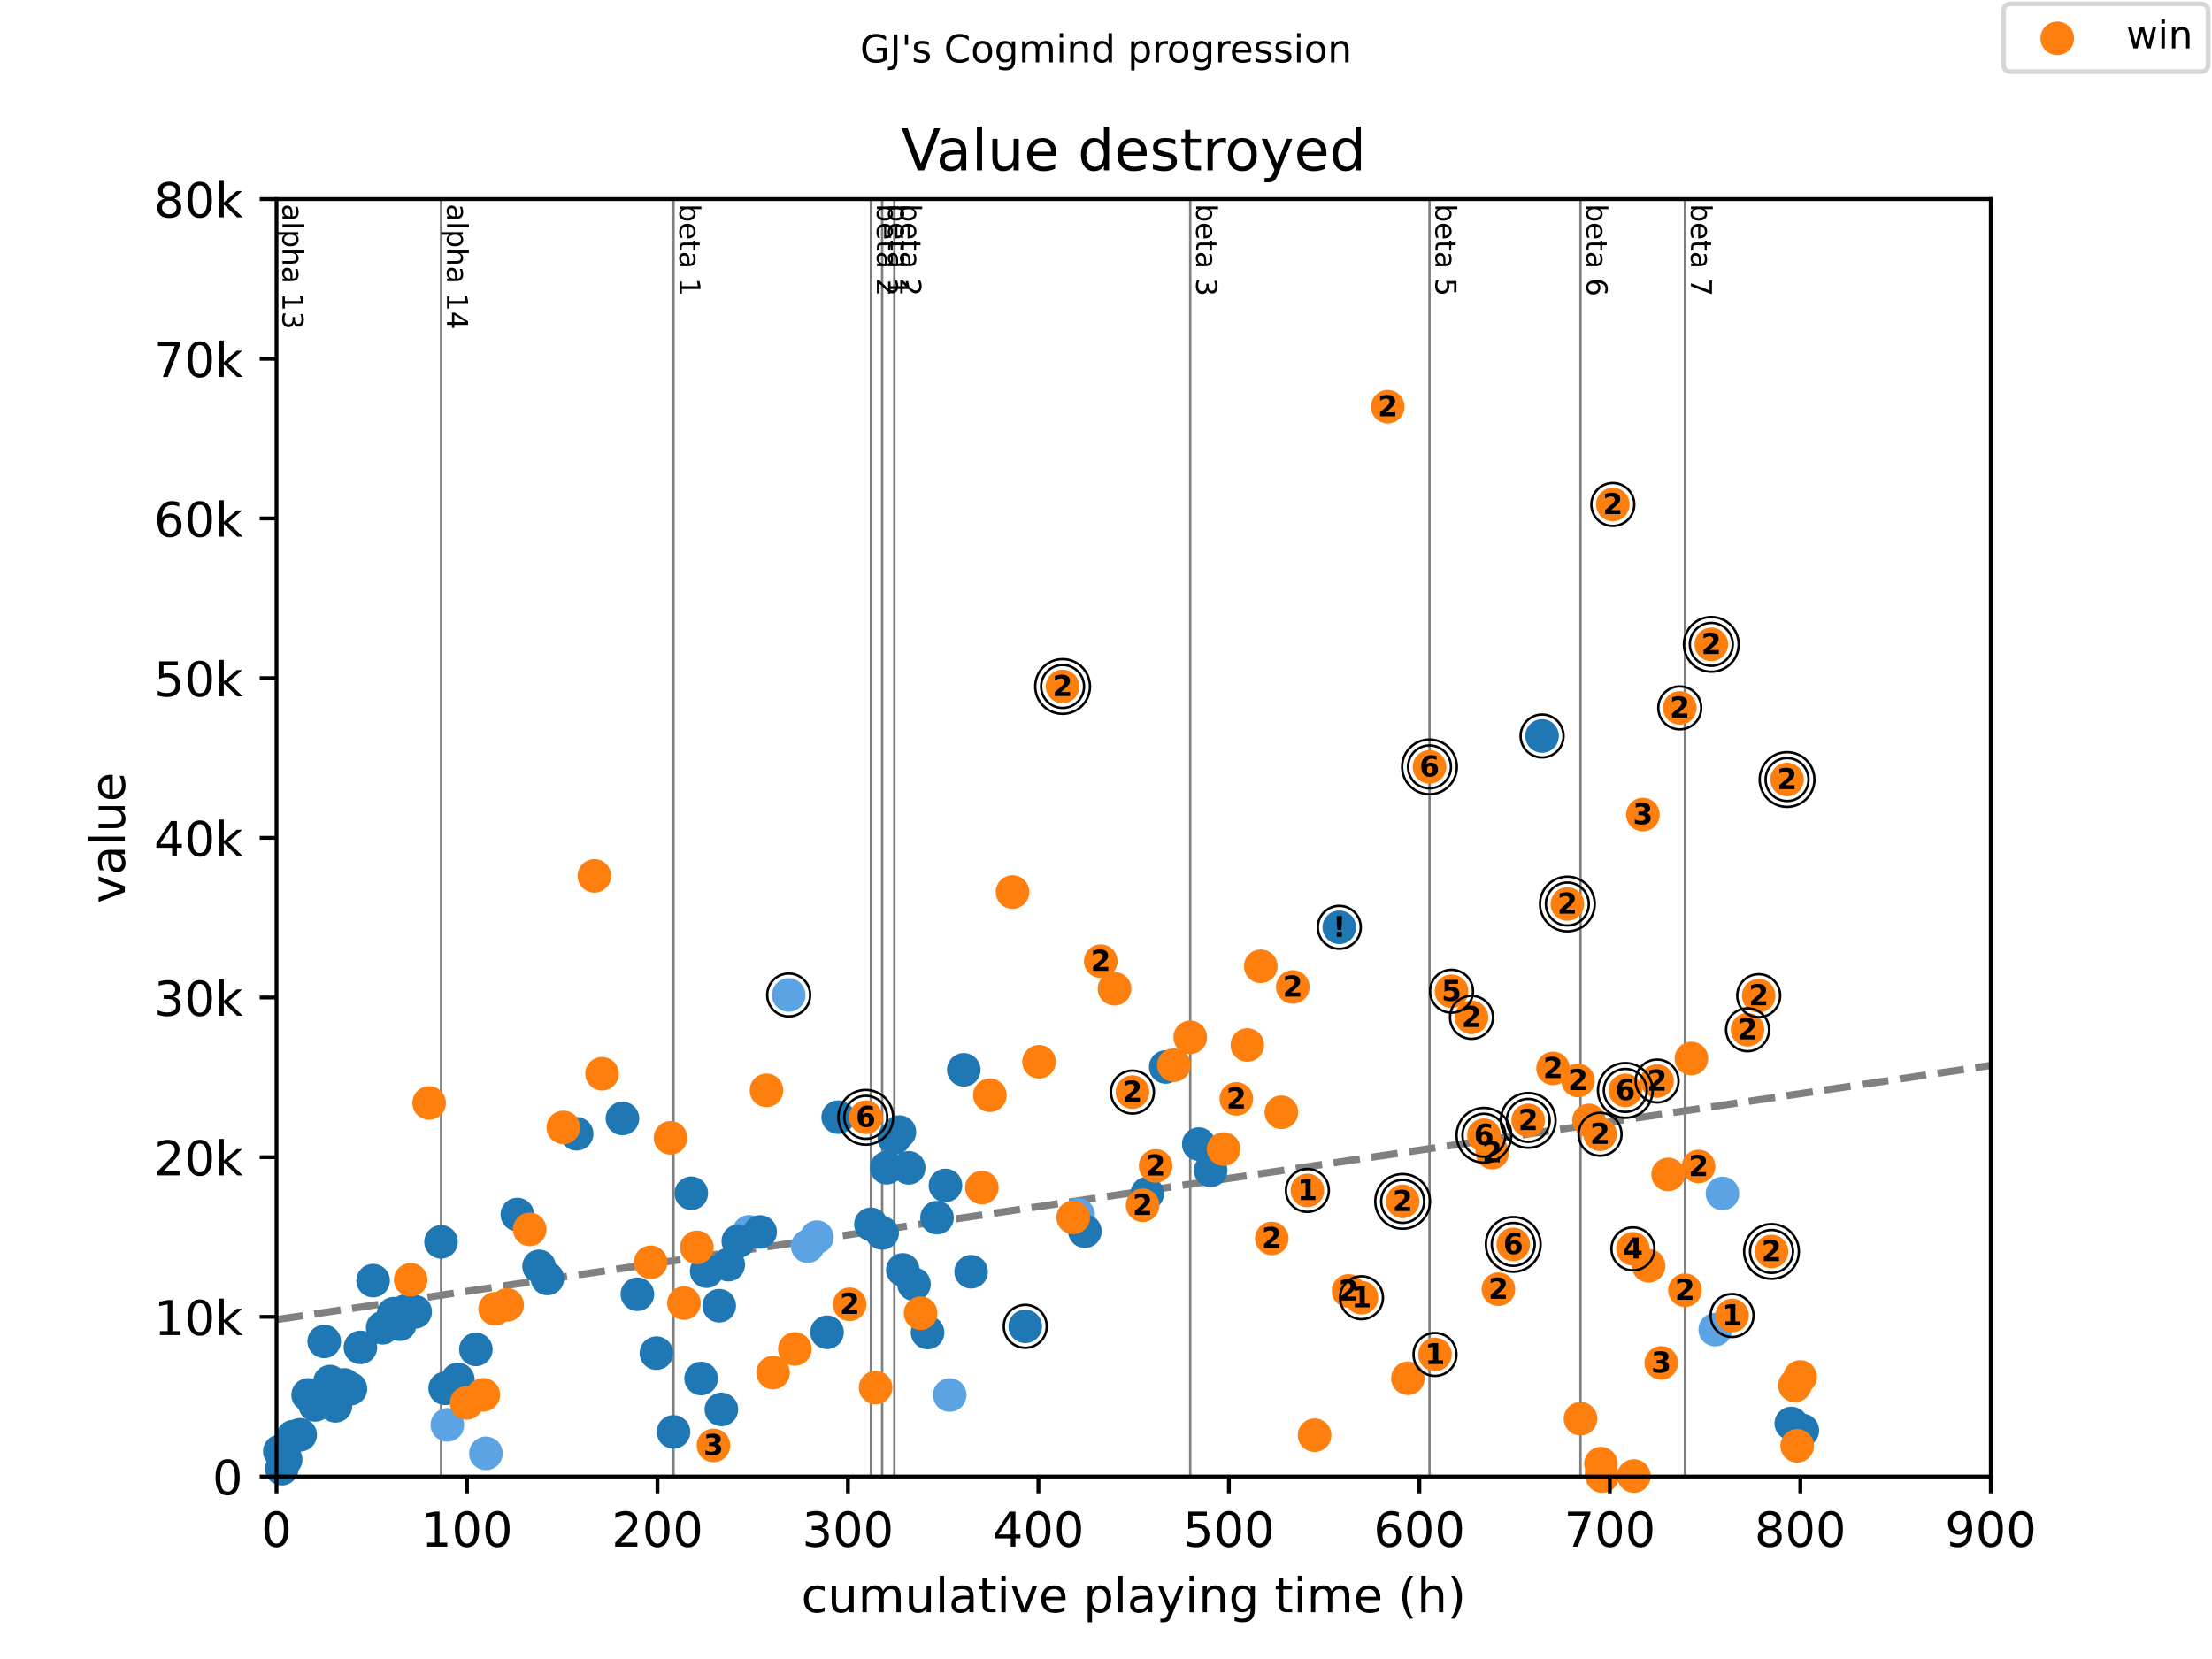 <?xml version="1.0" encoding="utf-8" standalone="no"?>
<!DOCTYPE svg PUBLIC "-//W3C//DTD SVG 1.1//EN"
  "http://www.w3.org/Graphics/SVG/1.1/DTD/svg11.dtd">
<!-- Created with matplotlib (https://matplotlib.org/) -->
<svg height="345.6pt" version="1.1" viewBox="0 0 460.8 345.6" width="460.8pt" xmlns="http://www.w3.org/2000/svg" xmlns:xlink="http://www.w3.org/1999/xlink">
 <defs>
  <style type="text/css">
*{stroke-linecap:butt;stroke-linejoin:round;}
  </style>
 </defs>
 <g id="figure_1">
  <g id="patch_1">
   <path d="M 0 345.6 
L 460.8 345.6 
L 460.8 0 
L 0 0 
z
" style="fill:#ffffff;"/>
  </g>
  <g id="axes_1">
   <g id="patch_2">
    <path d="M 57.6 307.584 
L 414.72 307.584 
L 414.72 41.472 
L 57.6 41.472 
z
" style="fill:#ffffff;"/>
   </g>
   <g id="line2d_1">
    <path clip-path="url(#pc04dc2df83)" d="M 57.6 274.892 
L 414.72 221.947 
" style="fill:none;stroke:#808080;stroke-dasharray:5.55,2.4;stroke-dashoffset:0;stroke-width:1.5;"/>
   </g>
   <g id="line2d_2">
    <path clip-path="url(#pc04dc2df83)" d="M 91.877 307.584 
L 91.877 41.472 
" style="fill:none;stroke:#808080;stroke-linecap:square;stroke-width:0.5;"/>
   </g>
   <g id="line2d_3">
    <path clip-path="url(#pc04dc2df83)" d="M 140.306 307.584 
L 140.306 41.472 
" style="fill:none;stroke:#808080;stroke-linecap:square;stroke-width:0.5;"/>
   </g>
   <g id="line2d_4">
    <path clip-path="url(#pc04dc2df83)" d="M 181.428 307.584 
L 181.428 41.472 
" style="fill:none;stroke:#808080;stroke-linecap:square;stroke-width:0.5;"/>
   </g>
   <g id="line2d_5">
    <path clip-path="url(#pc04dc2df83)" d="M 183.769 307.584 
L 183.769 41.472 
" style="fill:none;stroke:#808080;stroke-linecap:square;stroke-width:0.5;"/>
   </g>
   <g id="line2d_6">
    <path clip-path="url(#pc04dc2df83)" d="M 186.302 307.584 
L 186.302 41.472 
" style="fill:none;stroke:#808080;stroke-linecap:square;stroke-width:0.5;"/>
   </g>
   <g id="line2d_7">
    <path clip-path="url(#pc04dc2df83)" d="M 247.945 307.584 
L 247.945 41.472 
" style="fill:none;stroke:#808080;stroke-linecap:square;stroke-width:0.5;"/>
   </g>
   <g id="line2d_8">
    <path clip-path="url(#pc04dc2df83)" d="M 297.79 307.584 
L 297.79 41.472 
" style="fill:none;stroke:#808080;stroke-linecap:square;stroke-width:0.5;"/>
   </g>
   <g id="line2d_9">
    <path clip-path="url(#pc04dc2df83)" d="M 329.249 307.584 
L 329.249 41.472 
" style="fill:none;stroke:#808080;stroke-linecap:square;stroke-width:0.5;"/>
   </g>
   <g id="line2d_10">
    <path clip-path="url(#pc04dc2df83)" d="M 351.007 307.584 
L 351.007 41.472 
" style="fill:none;stroke:#808080;stroke-linecap:square;stroke-width:0.5;"/>
   </g>
   <g id="text_1">
    <!-- alpha 13 -->
    <defs>
     <path d="M 34.281 27.484 
Q 23.391 27.484 19.188 25 
Q 14.984 22.516 14.984 16.5 
Q 14.984 11.719 18.141 8.906 
Q 21.297 6.109 26.703 6.109 
Q 34.188 6.109 38.703 11.406 
Q 43.219 16.703 43.219 25.484 
L 43.219 27.484 
z
M 52.203 31.203 
L 52.203 0 
L 43.219 0 
L 43.219 8.297 
Q 40.141 3.328 35.547 0.953 
Q 30.953 -1.422 24.312 -1.422 
Q 15.922 -1.422 10.953 3.297 
Q 6 8.016 6 15.922 
Q 6 25.141 12.172 29.828 
Q 18.359 34.516 30.609 34.516 
L 43.219 34.516 
L 43.219 35.406 
Q 43.219 41.609 39.141 45 
Q 35.062 48.391 27.688 48.391 
Q 23 48.391 18.547 47.266 
Q 14.109 46.141 10.016 43.891 
L 10.016 52.203 
Q 14.938 54.109 19.578 55.047 
Q 24.219 56 28.609 56 
Q 40.484 56 46.344 49.844 
Q 52.203 43.703 52.203 31.203 
z
" id="DejaVuSans-97"/>
     <path d="M 9.422 75.984 
L 18.406 75.984 
L 18.406 0 
L 9.422 0 
z
" id="DejaVuSans-108"/>
     <path d="M 18.109 8.203 
L 18.109 -20.797 
L 9.078 -20.797 
L 9.078 54.688 
L 18.109 54.688 
L 18.109 46.391 
Q 20.953 51.266 25.266 53.625 
Q 29.594 56 35.594 56 
Q 45.562 56 51.781 48.094 
Q 58.016 40.188 58.016 27.297 
Q 58.016 14.406 51.781 6.484 
Q 45.562 -1.422 35.594 -1.422 
Q 29.594 -1.422 25.266 0.953 
Q 20.953 3.328 18.109 8.203 
z
M 48.688 27.297 
Q 48.688 37.203 44.609 42.844 
Q 40.531 48.484 33.406 48.484 
Q 26.266 48.484 22.188 42.844 
Q 18.109 37.203 18.109 27.297 
Q 18.109 17.391 22.188 11.75 
Q 26.266 6.109 33.406 6.109 
Q 40.531 6.109 44.609 11.75 
Q 48.688 17.391 48.688 27.297 
z
" id="DejaVuSans-112"/>
     <path d="M 54.891 33.016 
L 54.891 0 
L 45.906 0 
L 45.906 32.719 
Q 45.906 40.484 42.875 44.328 
Q 39.844 48.188 33.797 48.188 
Q 26.516 48.188 22.312 43.547 
Q 18.109 38.922 18.109 30.906 
L 18.109 0 
L 9.078 0 
L 9.078 75.984 
L 18.109 75.984 
L 18.109 46.188 
Q 21.344 51.125 25.703 53.562 
Q 30.078 56 35.797 56 
Q 45.219 56 50.047 50.172 
Q 54.891 44.344 54.891 33.016 
z
" id="DejaVuSans-104"/>
     <path id="DejaVuSans-32"/>
     <path d="M 12.406 8.297 
L 28.516 8.297 
L 28.516 63.922 
L 10.984 60.406 
L 10.984 69.391 
L 28.422 72.906 
L 38.281 72.906 
L 38.281 8.297 
L 54.391 8.297 
L 54.391 0 
L 12.406 0 
z
" id="DejaVuSans-49"/>
     <path d="M 40.578 39.312 
Q 47.656 37.797 51.625 33 
Q 55.609 28.219 55.609 21.188 
Q 55.609 10.406 48.188 4.484 
Q 40.766 -1.422 27.094 -1.422 
Q 22.516 -1.422 17.656 -0.516 
Q 12.797 0.391 7.625 2.203 
L 7.625 11.719 
Q 11.719 9.328 16.594 8.109 
Q 21.484 6.891 26.812 6.891 
Q 36.078 6.891 40.938 10.547 
Q 45.797 14.203 45.797 21.188 
Q 45.797 27.641 41.281 31.266 
Q 36.766 34.906 28.719 34.906 
L 20.219 34.906 
L 20.219 43.016 
L 29.109 43.016 
Q 36.375 43.016 40.234 45.922 
Q 44.094 48.828 44.094 54.297 
Q 44.094 59.906 40.109 62.906 
Q 36.141 65.922 28.719 65.922 
Q 24.656 65.922 20.016 65.031 
Q 15.375 64.156 9.812 62.312 
L 9.812 71.094 
Q 15.438 72.656 20.344 73.438 
Q 25.25 74.219 29.594 74.219 
Q 40.828 74.219 47.359 69.109 
Q 53.906 64.016 53.906 55.328 
Q 53.906 49.266 50.438 45.094 
Q 46.969 40.922 40.578 39.312 
z
" id="DejaVuSans-51"/>
    </defs>
    <g transform="translate(58.848 42.472)rotate(-270)scale(0.06 -0.06)">
     <use xlink:href="#DejaVuSans-97"/>
     <use x="61.279" xlink:href="#DejaVuSans-108"/>
     <use x="89.062" xlink:href="#DejaVuSans-112"/>
     <use x="152.539" xlink:href="#DejaVuSans-104"/>
     <use x="215.918" xlink:href="#DejaVuSans-97"/>
     <use x="277.197" xlink:href="#DejaVuSans-32"/>
     <use x="308.984" xlink:href="#DejaVuSans-49"/>
     <use x="372.607" xlink:href="#DejaVuSans-51"/>
    </g>
   </g>
   <g id="text_2">
    <!-- alpha 14 -->
    <defs>
     <path d="M 37.797 64.312 
L 12.891 25.391 
L 37.797 25.391 
z
M 35.203 72.906 
L 47.609 72.906 
L 47.609 25.391 
L 58.016 25.391 
L 58.016 17.188 
L 47.609 17.188 
L 47.609 0 
L 37.797 0 
L 37.797 17.188 
L 4.891 17.188 
L 4.891 26.703 
z
" id="DejaVuSans-52"/>
    </defs>
    <g transform="translate(93.125 42.472)rotate(-270)scale(0.06 -0.06)">
     <use xlink:href="#DejaVuSans-97"/>
     <use x="61.279" xlink:href="#DejaVuSans-108"/>
     <use x="89.062" xlink:href="#DejaVuSans-112"/>
     <use x="152.539" xlink:href="#DejaVuSans-104"/>
     <use x="215.918" xlink:href="#DejaVuSans-97"/>
     <use x="277.197" xlink:href="#DejaVuSans-32"/>
     <use x="308.984" xlink:href="#DejaVuSans-49"/>
     <use x="372.607" xlink:href="#DejaVuSans-52"/>
    </g>
   </g>
   <g id="text_3">
    <!-- beta 1 -->
    <defs>
     <path d="M 48.688 27.297 
Q 48.688 37.203 44.609 42.844 
Q 40.531 48.484 33.406 48.484 
Q 26.266 48.484 22.188 42.844 
Q 18.109 37.203 18.109 27.297 
Q 18.109 17.391 22.188 11.75 
Q 26.266 6.109 33.406 6.109 
Q 40.531 6.109 44.609 11.75 
Q 48.688 17.391 48.688 27.297 
z
M 18.109 46.391 
Q 20.953 51.266 25.266 53.625 
Q 29.594 56 35.594 56 
Q 45.562 56 51.781 48.094 
Q 58.016 40.188 58.016 27.297 
Q 58.016 14.406 51.781 6.484 
Q 45.562 -1.422 35.594 -1.422 
Q 29.594 -1.422 25.266 0.953 
Q 20.953 3.328 18.109 8.203 
L 18.109 0 
L 9.078 0 
L 9.078 75.984 
L 18.109 75.984 
z
" id="DejaVuSans-98"/>
     <path d="M 56.203 29.594 
L 56.203 25.203 
L 14.891 25.203 
Q 15.484 15.922 20.484 11.062 
Q 25.484 6.203 34.422 6.203 
Q 39.594 6.203 44.453 7.469 
Q 49.312 8.734 54.109 11.281 
L 54.109 2.781 
Q 49.266 0.734 44.188 -0.344 
Q 39.109 -1.422 33.891 -1.422 
Q 20.797 -1.422 13.156 6.188 
Q 5.516 13.812 5.516 26.812 
Q 5.516 40.234 12.766 48.109 
Q 20.016 56 32.328 56 
Q 43.359 56 49.781 48.891 
Q 56.203 41.797 56.203 29.594 
z
M 47.219 32.234 
Q 47.125 39.594 43.094 43.984 
Q 39.062 48.391 32.422 48.391 
Q 24.906 48.391 20.391 44.141 
Q 15.875 39.891 15.188 32.172 
z
" id="DejaVuSans-101"/>
     <path d="M 18.312 70.219 
L 18.312 54.688 
L 36.812 54.688 
L 36.812 47.703 
L 18.312 47.703 
L 18.312 18.016 
Q 18.312 11.328 20.141 9.422 
Q 21.969 7.516 27.594 7.516 
L 36.812 7.516 
L 36.812 0 
L 27.594 0 
Q 17.188 0 13.234 3.875 
Q 9.281 7.766 9.281 18.016 
L 9.281 47.703 
L 2.688 47.703 
L 2.688 54.688 
L 9.281 54.688 
L 9.281 70.219 
z
" id="DejaVuSans-116"/>
    </defs>
    <g transform="translate(141.554 42.472)rotate(-270)scale(0.06 -0.06)">
     <use xlink:href="#DejaVuSans-98"/>
     <use x="63.477" xlink:href="#DejaVuSans-101"/>
     <use x="125" xlink:href="#DejaVuSans-116"/>
     <use x="164.209" xlink:href="#DejaVuSans-97"/>
     <use x="225.488" xlink:href="#DejaVuSans-32"/>
     <use x="257.275" xlink:href="#DejaVuSans-49"/>
    </g>
   </g>
   <g id="text_4">
    <!-- beta 2 -->
    <defs>
     <path d="M 19.188 8.297 
L 53.609 8.297 
L 53.609 0 
L 7.328 0 
L 7.328 8.297 
Q 12.938 14.109 22.625 23.891 
Q 32.328 33.688 34.812 36.531 
Q 39.547 41.844 41.422 45.531 
Q 43.312 49.219 43.312 52.781 
Q 43.312 58.594 39.234 62.25 
Q 35.156 65.922 28.609 65.922 
Q 23.969 65.922 18.812 64.312 
Q 13.672 62.703 7.812 59.422 
L 7.812 69.391 
Q 13.766 71.781 18.938 73 
Q 24.125 74.219 28.422 74.219 
Q 39.75 74.219 46.484 68.547 
Q 53.219 62.891 53.219 53.422 
Q 53.219 48.922 51.531 44.891 
Q 49.859 40.875 45.406 35.406 
Q 44.188 33.984 37.641 27.219 
Q 31.109 20.453 19.188 8.297 
z
" id="DejaVuSans-50"/>
    </defs>
    <g transform="translate(182.676 42.472)rotate(-270)scale(0.06 -0.06)">
     <use xlink:href="#DejaVuSans-98"/>
     <use x="63.477" xlink:href="#DejaVuSans-101"/>
     <use x="125" xlink:href="#DejaVuSans-116"/>
     <use x="164.209" xlink:href="#DejaVuSans-97"/>
     <use x="225.488" xlink:href="#DejaVuSans-32"/>
     <use x="257.275" xlink:href="#DejaVuSans-50"/>
    </g>
   </g>
   <g id="text_5">
    <!-- beta 1 -->
    <g transform="translate(185.017 42.472)rotate(-270)scale(0.06 -0.06)">
     <use xlink:href="#DejaVuSans-98"/>
     <use x="63.477" xlink:href="#DejaVuSans-101"/>
     <use x="125" xlink:href="#DejaVuSans-116"/>
     <use x="164.209" xlink:href="#DejaVuSans-97"/>
     <use x="225.488" xlink:href="#DejaVuSans-32"/>
     <use x="257.275" xlink:href="#DejaVuSans-49"/>
    </g>
   </g>
   <g id="text_6">
    <!-- beta 2 -->
    <g transform="translate(187.55 42.472)rotate(-270)scale(0.06 -0.06)">
     <use xlink:href="#DejaVuSans-98"/>
     <use x="63.477" xlink:href="#DejaVuSans-101"/>
     <use x="125" xlink:href="#DejaVuSans-116"/>
     <use x="164.209" xlink:href="#DejaVuSans-97"/>
     <use x="225.488" xlink:href="#DejaVuSans-32"/>
     <use x="257.275" xlink:href="#DejaVuSans-50"/>
    </g>
   </g>
   <g id="text_7">
    <!-- beta 3 -->
    <g transform="translate(249.193 42.472)rotate(-270)scale(0.06 -0.06)">
     <use xlink:href="#DejaVuSans-98"/>
     <use x="63.477" xlink:href="#DejaVuSans-101"/>
     <use x="125" xlink:href="#DejaVuSans-116"/>
     <use x="164.209" xlink:href="#DejaVuSans-97"/>
     <use x="225.488" xlink:href="#DejaVuSans-32"/>
     <use x="257.275" xlink:href="#DejaVuSans-51"/>
    </g>
   </g>
   <g id="text_8">
    <!-- beta 5 -->
    <defs>
     <path d="M 10.797 72.906 
L 49.516 72.906 
L 49.516 64.594 
L 19.828 64.594 
L 19.828 46.734 
Q 21.969 47.469 24.109 47.828 
Q 26.266 48.188 28.422 48.188 
Q 40.625 48.188 47.75 41.5 
Q 54.891 34.812 54.891 23.391 
Q 54.891 11.625 47.562 5.094 
Q 40.234 -1.422 26.906 -1.422 
Q 22.312 -1.422 17.547 -0.641 
Q 12.797 0.141 7.719 1.703 
L 7.719 11.625 
Q 12.109 9.234 16.797 8.062 
Q 21.484 6.891 26.703 6.891 
Q 35.156 6.891 40.078 11.328 
Q 45.016 15.766 45.016 23.391 
Q 45.016 31 40.078 35.438 
Q 35.156 39.891 26.703 39.891 
Q 22.75 39.891 18.812 39.016 
Q 14.891 38.141 10.797 36.281 
z
" id="DejaVuSans-53"/>
    </defs>
    <g transform="translate(299.037 42.472)rotate(-270)scale(0.06 -0.06)">
     <use xlink:href="#DejaVuSans-98"/>
     <use x="63.477" xlink:href="#DejaVuSans-101"/>
     <use x="125" xlink:href="#DejaVuSans-116"/>
     <use x="164.209" xlink:href="#DejaVuSans-97"/>
     <use x="225.488" xlink:href="#DejaVuSans-32"/>
     <use x="257.275" xlink:href="#DejaVuSans-53"/>
    </g>
   </g>
   <g id="text_9">
    <!-- beta 6 -->
    <defs>
     <path d="M 33.016 40.375 
Q 26.375 40.375 22.484 35.828 
Q 18.609 31.297 18.609 23.391 
Q 18.609 15.531 22.484 10.953 
Q 26.375 6.391 33.016 6.391 
Q 39.656 6.391 43.531 10.953 
Q 47.406 15.531 47.406 23.391 
Q 47.406 31.297 43.531 35.828 
Q 39.656 40.375 33.016 40.375 
z
M 52.594 71.297 
L 52.594 62.312 
Q 48.875 64.062 45.094 64.984 
Q 41.312 65.922 37.594 65.922 
Q 27.828 65.922 22.672 59.328 
Q 17.531 52.734 16.797 39.406 
Q 19.672 43.656 24.016 45.922 
Q 28.375 48.188 33.594 48.188 
Q 44.578 48.188 50.953 41.516 
Q 57.328 34.859 57.328 23.391 
Q 57.328 12.156 50.688 5.359 
Q 44.047 -1.422 33.016 -1.422 
Q 20.359 -1.422 13.672 8.266 
Q 6.984 17.969 6.984 36.375 
Q 6.984 53.656 15.188 63.938 
Q 23.391 74.219 37.203 74.219 
Q 40.922 74.219 44.703 73.484 
Q 48.484 72.75 52.594 71.297 
z
" id="DejaVuSans-54"/>
    </defs>
    <g transform="translate(330.497 42.472)rotate(-270)scale(0.06 -0.06)">
     <use xlink:href="#DejaVuSans-98"/>
     <use x="63.477" xlink:href="#DejaVuSans-101"/>
     <use x="125" xlink:href="#DejaVuSans-116"/>
     <use x="164.209" xlink:href="#DejaVuSans-97"/>
     <use x="225.488" xlink:href="#DejaVuSans-32"/>
     <use x="257.275" xlink:href="#DejaVuSans-54"/>
    </g>
   </g>
   <g id="text_10">
    <!-- beta 7 -->
    <defs>
     <path d="M 8.203 72.906 
L 55.078 72.906 
L 55.078 68.703 
L 28.609 0 
L 18.312 0 
L 43.219 64.594 
L 8.203 64.594 
z
" id="DejaVuSans-55"/>
    </defs>
    <g transform="translate(352.255 42.472)rotate(-270)scale(0.06 -0.06)">
     <use xlink:href="#DejaVuSans-98"/>
     <use x="63.477" xlink:href="#DejaVuSans-101"/>
     <use x="125" xlink:href="#DejaVuSans-116"/>
     <use x="164.209" xlink:href="#DejaVuSans-97"/>
     <use x="225.488" xlink:href="#DejaVuSans-32"/>
     <use x="257.275" xlink:href="#DejaVuSans-55"/>
    </g>
   </g>
   <g id="PathCollection_1">
    <defs>
     <path d="M 0 3 
C 0.796 3 1.559 2.684 2.121 2.121 
C 2.684 1.559 3 0.796 3 0 
C 3 -0.796 2.684 -1.559 2.121 -2.121 
C 1.559 -2.684 0.796 -3 0 -3 
C -0.796 -3 -1.559 -2.684 -2.121 -2.121 
C -2.684 -1.559 -3 -0.796 -3 0 
C -3 0.796 -2.684 1.559 -2.121 2.121 
C -1.559 2.684 -0.796 3 0 3 
z
" id="m5127f9f2b9" style="stroke:#5ca3e4;"/>
    </defs>
    <g>
     <use style="fill:#5ca3e4;stroke:#5ca3e4;" x="93.186" xlink:href="#m5127f9f2b9" y="296.83"/>
     <use style="fill:#5ca3e4;stroke:#5ca3e4;" x="101.228" xlink:href="#m5127f9f2b9" y="302.764"/>
     <use style="fill:#5ca3e4;stroke:#5ca3e4;" x="156.046" xlink:href="#m5127f9f2b9" y="256.617"/>
     <use style="fill:#5ca3e4;stroke:#5ca3e4;" x="164.3" xlink:href="#m5127f9f2b9" y="207.27"/>
     <use style="fill:#5ca3e4;stroke:#5ca3e4;" x="168.254" xlink:href="#m5127f9f2b9" y="259.601"/>
     <use style="fill:#5ca3e4;stroke:#5ca3e4;" x="170.159" xlink:href="#m5127f9f2b9" y="257.721"/>
     <use style="fill:#5ca3e4;stroke:#5ca3e4;" x="197.842" xlink:href="#m5127f9f2b9" y="290.613"/>
     <use style="fill:#5ca3e4;stroke:#5ca3e4;" x="224.6" xlink:href="#m5127f9f2b9" y="253.078"/>
     <use style="fill:#5ca3e4;stroke:#5ca3e4;" x="357.316" xlink:href="#m5127f9f2b9" y="276.984"/>
     <use style="fill:#5ca3e4;stroke:#5ca3e4;" x="358.824" xlink:href="#m5127f9f2b9" y="248.627"/>
    </g>
   </g>
   <g id="PathCollection_2">
    <defs>
     <path d="M 0 3 
C 0.796 3 1.559 2.684 2.121 2.121 
C 2.684 1.559 3 0.796 3 0 
C 3 -0.796 2.684 -1.559 2.121 -2.121 
C 1.559 -2.684 0.796 -3 0 -3 
C -0.796 -3 -1.559 -2.684 -2.121 -2.121 
C -2.684 -1.559 -3 -0.796 -3 0 
C -3 0.796 -2.684 1.559 -2.121 2.121 
C -1.559 2.684 -0.796 3 0 3 
z
" id="me46d390278" style="stroke:#1f77b4;"/>
    </defs>
    <g>
     <use style="fill:#1f77b4;stroke:#1f77b4;" x="58.294" xlink:href="#me46d390278" y="302.348"/>
     <use style="fill:#1f77b4;stroke:#1f77b4;" x="58.704" xlink:href="#me46d390278" y="305.941"/>
     <use style="fill:#1f77b4;stroke:#1f77b4;" x="59.511" xlink:href="#me46d390278" y="304.045"/>
     <use style="fill:#1f77b4;stroke:#1f77b4;" x="61.059" xlink:href="#me46d390278" y="299.278"/>
     <use style="fill:#1f77b4;stroke:#1f77b4;" x="62.527" xlink:href="#me46d390278" y="298.889"/>
     <use style="fill:#1f77b4;stroke:#1f77b4;" x="64.193" xlink:href="#me46d390278" y="290.589"/>
     <use style="fill:#1f77b4;stroke:#1f77b4;" x="65.642" xlink:href="#me46d390278" y="292.672"/>
     <use style="fill:#1f77b4;stroke:#1f77b4;" x="67.54" xlink:href="#me46d390278" y="279.446"/>
     <use style="fill:#1f77b4;stroke:#1f77b4;" x="68.743" xlink:href="#me46d390278" y="287.815"/>
     <use style="fill:#1f77b4;stroke:#1f77b4;" x="69.881" xlink:href="#me46d390278" y="292.868"/>
     <use style="fill:#1f77b4;stroke:#1f77b4;" x="71.713" xlink:href="#me46d390278" y="288.5"/>
     <use style="fill:#1f77b4;stroke:#1f77b4;" x="72.996" xlink:href="#me46d390278" y="289.309"/>
     <use style="fill:#1f77b4;stroke:#1f77b4;" x="75.086" xlink:href="#me46d390278" y="280.683"/>
     <use style="fill:#1f77b4;stroke:#1f77b4;" x="77.724" xlink:href="#me46d390278" y="266.779"/>
     <use style="fill:#1f77b4;stroke:#1f77b4;" x="79.715" xlink:href="#me46d390278" y="276.602"/>
     <use style="fill:#1f77b4;stroke:#1f77b4;" x="81.997" xlink:href="#me46d390278" y="273.675"/>
     <use style="fill:#1f77b4;stroke:#1f77b4;" x="83.293" xlink:href="#me46d390278" y="275.85"/>
     <use style="fill:#1f77b4;stroke:#1f77b4;" x="84.463" xlink:href="#me46d390278" y="273.129"/>
     <use style="fill:#1f77b4;stroke:#1f77b4;" x="86.487" xlink:href="#me46d390278" y="273.276"/>
     <use style="fill:#1f77b4;stroke:#1f77b4;" x="91.877" xlink:href="#me46d390278" y="258.706"/>
     <use style="fill:#1f77b4;stroke:#1f77b4;" x="92.73" xlink:href="#me46d390278" y="289.216"/>
     <use style="fill:#1f77b4;stroke:#1f77b4;" x="95.369" xlink:href="#me46d390278" y="287.363"/>
     <use style="fill:#1f77b4;stroke:#1f77b4;" x="99.132" xlink:href="#me46d390278" y="281.103"/>
     <use style="fill:#1f77b4;stroke:#1f77b4;" x="107.769" xlink:href="#me46d390278" y="253.008"/>
     <use style="fill:#1f77b4;stroke:#1f77b4;" x="112.299" xlink:href="#me46d390278" y="263.809"/>
     <use style="fill:#1f77b4;stroke:#1f77b4;" x="114.032" xlink:href="#me46d390278" y="266.33"/>
     <use style="fill:#1f77b4;stroke:#1f77b4;" x="120.122" xlink:href="#me46d390278" y="236.186"/>
     <use style="fill:#1f77b4;stroke:#1f77b4;" x="129.665" xlink:href="#me46d390278" y="232.993"/>
     <use style="fill:#1f77b4;stroke:#1f77b4;" x="132.78" xlink:href="#me46d390278" y="269.616"/>
     <use style="fill:#1f77b4;stroke:#1f77b4;" x="136.742" xlink:href="#me46d390278" y="281.884"/>
     <use style="fill:#1f77b4;stroke:#1f77b4;" x="140.306" xlink:href="#me46d390278" y="298.287"/>
     <use style="fill:#1f77b4;stroke:#1f77b4;" x="144.01" xlink:href="#me46d390278" y="248.577"/>
     <use style="fill:#1f77b4;stroke:#1f77b4;" x="146.06" xlink:href="#me46d390278" y="287.173"/>
     <use style="fill:#1f77b4;stroke:#1f77b4;" x="147.204" xlink:href="#me46d390278" y="264.813"/>
     <use style="fill:#1f77b4;stroke:#1f77b4;" x="149.823" xlink:href="#me46d390278" y="272.005"/>
     <use style="fill:#1f77b4;stroke:#1f77b4;" x="150.279" xlink:href="#me46d390278" y="293.613"/>
     <use style="fill:#1f77b4;stroke:#1f77b4;" x="151.714" xlink:href="#me46d390278" y="263.453"/>
     <use style="fill:#1f77b4;stroke:#1f77b4;" x="153.804" xlink:href="#me46d390278" y="258.56"/>
     <use style="fill:#1f77b4;stroke:#1f77b4;" x="158.354" xlink:href="#me46d390278" y="256.637"/>
     <use style="fill:#1f77b4;stroke:#1f77b4;" x="172.288" xlink:href="#me46d390278" y="277.54"/>
     <use style="fill:#1f77b4;stroke:#1f77b4;" x="174.61" xlink:href="#me46d390278" y="232.73"/>
     <use style="fill:#1f77b4;stroke:#1f77b4;" x="181.428" xlink:href="#me46d390278" y="255.04"/>
     <use style="fill:#1f77b4;stroke:#1f77b4;" x="183.769" xlink:href="#me46d390278" y="256.853"/>
     <use style="fill:#1f77b4;stroke:#1f77b4;" x="184.721" xlink:href="#me46d390278" y="243.261"/>
     <use style="fill:#1f77b4;stroke:#1f77b4;" x="186.302" xlink:href="#me46d390278" y="237.074"/>
     <use style="fill:#1f77b4;stroke:#1f77b4;" x="187.36" xlink:href="#me46d390278" y="235.83"/>
     <use style="fill:#1f77b4;stroke:#1f77b4;" x="188.068" xlink:href="#me46d390278" y="264.54"/>
     <use style="fill:#1f77b4;stroke:#1f77b4;" x="189.298" xlink:href="#me46d390278" y="243.285"/>
     <use style="fill:#1f77b4;stroke:#1f77b4;" x="190.402" xlink:href="#me46d390278" y="267.521"/>
     <use style="fill:#1f77b4;stroke:#1f77b4;" x="193.233" xlink:href="#me46d390278" y="277.587"/>
     <use style="fill:#1f77b4;stroke:#1f77b4;" x="195.197" xlink:href="#me46d390278" y="253.656"/>
     <use style="fill:#1f77b4;stroke:#1f77b4;" x="196.956" xlink:href="#me46d390278" y="246.954"/>
     <use style="fill:#1f77b4;stroke:#1f77b4;" x="200.772" xlink:href="#me46d390278" y="222.864"/>
     <use style="fill:#1f77b4;stroke:#1f77b4;" x="202.306" xlink:href="#me46d390278" y="264.93"/>
     <use style="fill:#1f77b4;stroke:#1f77b4;" x="213.582" xlink:href="#me46d390278" y="276.303"/>
     <use style="fill:#1f77b4;stroke:#1f77b4;" x="226.002" xlink:href="#me46d390278" y="256.49"/>
     <use style="fill:#1f77b4;stroke:#1f77b4;" x="238.991" xlink:href="#me46d390278" y="248.644"/>
     <use style="fill:#1f77b4;stroke:#1f77b4;" x="242.846" xlink:href="#me46d390278" y="222.268"/>
     <use style="fill:#1f77b4;stroke:#1f77b4;" x="249.724" xlink:href="#me46d390278" y="238.338"/>
     <use style="fill:#1f77b4;stroke:#1f77b4;" x="252.197" xlink:href="#me46d390278" y="243.817"/>
     <use style="fill:#1f77b4;stroke:#1f77b4;" x="279.001" xlink:href="#me46d390278" y="193.176"/>
     <use style="fill:#1f77b4;stroke:#1f77b4;" x="321.241" xlink:href="#me46d390278" y="153.319"/>
     <use style="fill:#1f77b4;stroke:#1f77b4;" x="373.162" xlink:href="#me46d390278" y="296.534"/>
     <use style="fill:#1f77b4;stroke:#1f77b4;" x="375.463" xlink:href="#me46d390278" y="297.984"/>
    </g>
   </g>
   <g id="PathCollection_3">
    <defs>
     <path d="M 0 3 
C 0.796 3 1.559 2.684 2.121 2.121 
C 2.684 1.559 3 0.796 3 0 
C 3 -0.796 2.684 -1.559 2.121 -2.121 
C 1.559 -2.684 0.796 -3 0 -3 
C -0.796 -3 -1.559 -2.684 -2.121 -2.121 
C -2.684 -1.559 -3 -0.796 -3 0 
C -3 0.796 -2.684 1.559 -2.121 2.121 
C -1.559 2.684 -0.796 3 0 3 
z
" id="m4f535d163d" style="stroke:#ff7f0e;"/>
    </defs>
    <g>
     <use style="fill:#ff7f0e;stroke:#ff7f0e;" x="85.548" xlink:href="#m4f535d163d" y="266.606"/>
     <use style="fill:#ff7f0e;stroke:#ff7f0e;" x="89.397" xlink:href="#m4f535d163d" y="229.763"/>
     <use style="fill:#ff7f0e;stroke:#ff7f0e;" x="97.214" xlink:href="#m4f535d163d" y="292.249"/>
     <use style="fill:#ff7f0e;stroke:#ff7f0e;" x="100.679" xlink:href="#m4f535d163d" y="290.563"/>
     <use style="fill:#ff7f0e;stroke:#ff7f0e;" x="103.146" xlink:href="#m4f535d163d" y="272.65"/>
     <use style="fill:#ff7f0e;stroke:#ff7f0e;" x="105.646" xlink:href="#m4f535d163d" y="271.832"/>
     <use style="fill:#ff7f0e;stroke:#ff7f0e;" x="110.348" xlink:href="#m4f535d163d" y="256.098"/>
     <use style="fill:#ff7f0e;stroke:#ff7f0e;" x="117.351" xlink:href="#m4f535d163d" y="234.859"/>
     <use style="fill:#ff7f0e;stroke:#ff7f0e;" x="123.819" xlink:href="#m4f535d163d" y="182.461"/>
     <use style="fill:#ff7f0e;stroke:#ff7f0e;" x="125.413" xlink:href="#m4f535d163d" y="223.682"/>
     <use style="fill:#ff7f0e;stroke:#ff7f0e;" x="135.538" xlink:href="#m4f535d163d" y="262.964"/>
     <use style="fill:#ff7f0e;stroke:#ff7f0e;" x="139.685" xlink:href="#m4f535d163d" y="237.034"/>
     <use style="fill:#ff7f0e;stroke:#ff7f0e;" x="142.482" xlink:href="#m4f535d163d" y="271.463"/>
     <use style="fill:#ff7f0e;stroke:#ff7f0e;" x="145.174" xlink:href="#m4f535d163d" y="259.85"/>
     <use style="fill:#ff7f0e;stroke:#ff7f0e;" x="148.633" xlink:href="#m4f535d163d" y="301.114"/>
     <use style="fill:#ff7f0e;stroke:#ff7f0e;" x="159.67" xlink:href="#m4f535d163d" y="227.135"/>
     <use style="fill:#ff7f0e;stroke:#ff7f0e;" x="161.046" xlink:href="#m4f535d163d" y="285.936"/>
     <use style="fill:#ff7f0e;stroke:#ff7f0e;" x="165.583" xlink:href="#m4f535d163d" y="281.013"/>
     <use style="fill:#ff7f0e;stroke:#ff7f0e;" x="177.004" xlink:href="#m4f535d163d" y="271.712"/>
     <use style="fill:#ff7f0e;stroke:#ff7f0e;" x="180.357" xlink:href="#m4f535d163d" y="232.753"/>
     <use style="fill:#ff7f0e;stroke:#ff7f0e;" x="182.407" xlink:href="#m4f535d163d" y="289.059"/>
     <use style="fill:#ff7f0e;stroke:#ff7f0e;" x="191.771" xlink:href="#m4f535d163d" y="273.568"/>
     <use style="fill:#ff7f0e;stroke:#ff7f0e;" x="204.535" xlink:href="#m4f535d163d" y="247.396"/>
     <use style="fill:#ff7f0e;stroke:#ff7f0e;" x="206.208" xlink:href="#m4f535d163d" y="228.156"/>
     <use style="fill:#ff7f0e;stroke:#ff7f0e;" x="210.924" xlink:href="#m4f535d163d" y="185.821"/>
     <use style="fill:#ff7f0e;stroke:#ff7f0e;" x="216.452" xlink:href="#m4f535d163d" y="221.184"/>
     <use style="fill:#ff7f0e;stroke:#ff7f0e;" x="221.359" xlink:href="#m4f535d163d" y="143.004"/>
     <use style="fill:#ff7f0e;stroke:#ff7f0e;" x="223.562" xlink:href="#m4f535d163d" y="253.607"/>
     <use style="fill:#ff7f0e;stroke:#ff7f0e;" x="229.309" xlink:href="#m4f535d163d" y="200.238"/>
     <use style="fill:#ff7f0e;stroke:#ff7f0e;" x="232.179" xlink:href="#m4f535d163d" y="205.979"/>
     <use style="fill:#ff7f0e;stroke:#ff7f0e;" x="235.909" xlink:href="#m4f535d163d" y="227.504"/>
     <use style="fill:#ff7f0e;stroke:#ff7f0e;" x="238.025" xlink:href="#m4f535d163d" y="251.078"/>
     <use style="fill:#ff7f0e;stroke:#ff7f0e;" x="240.736" xlink:href="#m4f535d163d" y="242.879"/>
     <use style="fill:#ff7f0e;stroke:#ff7f0e;" x="244.539" xlink:href="#m4f535d163d" y="221.886"/>
     <use style="fill:#ff7f0e;stroke:#ff7f0e;" x="247.945" xlink:href="#m4f535d163d" y="216.088"/>
     <use style="fill:#ff7f0e;stroke:#ff7f0e;" x="254.902" xlink:href="#m4f535d163d" y="239.37"/>
     <use style="fill:#ff7f0e;stroke:#ff7f0e;" x="257.554" xlink:href="#m4f535d163d" y="228.918"/>
     <use style="fill:#ff7f0e;stroke:#ff7f0e;" x="259.842" xlink:href="#m4f535d163d" y="217.691"/>
     <use style="fill:#ff7f0e;stroke:#ff7f0e;" x="262.64" xlink:href="#m4f535d163d" y="201.292"/>
     <use style="fill:#ff7f0e;stroke:#ff7f0e;" x="264.935" xlink:href="#m4f535d163d" y="257.991"/>
     <use style="fill:#ff7f0e;stroke:#ff7f0e;" x="266.932" xlink:href="#m4f535d163d" y="231.709"/>
     <use style="fill:#ff7f0e;stroke:#ff7f0e;" x="269.313" xlink:href="#m4f535d163d" y="205.6"/>
     <use style="fill:#ff7f0e;stroke:#ff7f0e;" x="272.355" xlink:href="#m4f535d163d" y="247.985"/>
     <use style="fill:#ff7f0e;stroke:#ff7f0e;" x="273.856" xlink:href="#m4f535d163d" y="298.982"/>
     <use style="fill:#ff7f0e;stroke:#ff7f0e;" x="280.926" xlink:href="#m4f535d163d" y="268.928"/>
     <use style="fill:#ff7f0e;stroke:#ff7f0e;" x="283.624" xlink:href="#m4f535d163d" y="270.342"/>
     <use style="fill:#ff7f0e;stroke:#ff7f0e;" x="289.093" xlink:href="#m4f535d163d" y="84.719"/>
     <use style="fill:#ff7f0e;stroke:#ff7f0e;" x="292.195" xlink:href="#m4f535d163d" y="250.27"/>
     <use style="fill:#ff7f0e;stroke:#ff7f0e;" x="293.293" xlink:href="#m4f535d163d" y="287.123"/>
     <use style="fill:#ff7f0e;stroke:#ff7f0e;" x="297.79" xlink:href="#m4f535d163d" y="159.755"/>
     <use style="fill:#ff7f0e;stroke:#ff7f0e;" x="298.934" xlink:href="#m4f535d163d" y="282.157"/>
     <use style="fill:#ff7f0e;stroke:#ff7f0e;" x="302.379" xlink:href="#m4f535d163d" y="206.491"/>
     <use style="fill:#ff7f0e;stroke:#ff7f0e;" x="306.539" xlink:href="#m4f535d163d" y="211.933"/>
     <use style="fill:#ff7f0e;stroke:#ff7f0e;" x="309.132" xlink:href="#m4f535d163d" y="236.489"/>
     <use style="fill:#ff7f0e;stroke:#ff7f0e;" x="310.864" xlink:href="#m4f535d163d" y="240.105"/>
     <use style="fill:#ff7f0e;stroke:#ff7f0e;" x="312.147" xlink:href="#m4f535d163d" y="268.569"/>
     <use style="fill:#ff7f0e;stroke:#ff7f0e;" x="315.236" xlink:href="#m4f535d163d" y="259.231"/>
     <use style="fill:#ff7f0e;stroke:#ff7f0e;" x="318.357" xlink:href="#m4f535d163d" y="233.395"/>
     <use style="fill:#ff7f0e;stroke:#ff7f0e;" x="323.529" xlink:href="#m4f535d163d" y="222.571"/>
     <use style="fill:#ff7f0e;stroke:#ff7f0e;" x="326.511" xlink:href="#m4f535d163d" y="188.323"/>
     <use style="fill:#ff7f0e;stroke:#ff7f0e;" x="328.727" xlink:href="#m4f535d163d" y="225.083"/>
     <use style="fill:#ff7f0e;stroke:#ff7f0e;" x="329.249" xlink:href="#m4f535d163d" y="295.546"/>
     <use style="fill:#ff7f0e;stroke:#ff7f0e;" x="331.008" xlink:href="#m4f535d163d" y="233.399"/>
     <use style="fill:#ff7f0e;stroke:#ff7f0e;" x="333.323" xlink:href="#m4f535d163d" y="236.286"/>
     <use style="fill:#ff7f0e;stroke:#ff7f0e;" x="333.508" xlink:href="#m4f535d163d" y="304.913"/>
     <use style="fill:#ff7f0e;stroke:#ff7f0e;" x="333.641" xlink:href="#m4f535d163d" y="306.995"/>
     <use style="fill:#ff7f0e;stroke:#ff7f0e;" x="333.766" xlink:href="#m4f535d163d" y="307.484"/>
     <use style="fill:#ff7f0e;stroke:#ff7f0e;" x="335.982" xlink:href="#m4f535d163d" y="105.093"/>
     <use style="fill:#ff7f0e;stroke:#ff7f0e;" x="338.581" xlink:href="#m4f535d163d" y="227.155"/>
     <use style="fill:#ff7f0e;stroke:#ff7f0e;" x="340.168" xlink:href="#m4f535d163d" y="260.16"/>
     <use style="fill:#ff7f0e;stroke:#ff7f0e;" x="340.373" xlink:href="#m4f535d163d" y="307.484"/>
     <use style="fill:#ff7f0e;stroke:#ff7f0e;" x="342.251" xlink:href="#m4f535d163d" y="169.691"/>
     <use style="fill:#ff7f0e;stroke:#ff7f0e;" x="343.435" xlink:href="#m4f535d163d" y="263.689"/>
     <use style="fill:#ff7f0e;stroke:#ff7f0e;" x="345.201" xlink:href="#m4f535d163d" y="225.196"/>
     <use style="fill:#ff7f0e;stroke:#ff7f0e;" x="346.074" xlink:href="#m4f535d163d" y="283.917"/>
     <use style="fill:#ff7f0e;stroke:#ff7f0e;" x="347.502" xlink:href="#m4f535d163d" y="244.655"/>
     <use style="fill:#ff7f0e;stroke:#ff7f0e;" x="349.929" xlink:href="#m4f535d163d" y="147.468"/>
     <use style="fill:#ff7f0e;stroke:#ff7f0e;" x="351.007" xlink:href="#m4f535d163d" y="268.778"/>
     <use style="fill:#ff7f0e;stroke:#ff7f0e;" x="352.356" xlink:href="#m4f535d163d" y="220.509"/>
     <use style="fill:#ff7f0e;stroke:#ff7f0e;" x="353.838" xlink:href="#m4f535d163d" y="242.995"/>
     <use style="fill:#ff7f0e;stroke:#ff7f0e;" x="356.496" xlink:href="#m4f535d163d" y="134.235"/>
     <use style="fill:#ff7f0e;stroke:#ff7f0e;" x="360.828" xlink:href="#m4f535d163d" y="274.047"/>
     <use style="fill:#ff7f0e;stroke:#ff7f0e;" x="364.049" xlink:href="#m4f535d163d" y="214.515"/>
     <use style="fill:#ff7f0e;stroke:#ff7f0e;" x="366.37" xlink:href="#m4f535d163d" y="207.416"/>
     <use style="fill:#ff7f0e;stroke:#ff7f0e;" x="369.035" xlink:href="#m4f535d163d" y="260.702"/>
     <use style="fill:#ff7f0e;stroke:#ff7f0e;" x="372.276" xlink:href="#m4f535d163d" y="162.39"/>
     <use style="fill:#ff7f0e;stroke:#ff7f0e;" x="373.909" xlink:href="#m4f535d163d" y="288.617"/>
     <use style="fill:#ff7f0e;stroke:#ff7f0e;" x="374.392" xlink:href="#m4f535d163d" y="301.197"/>
     <use style="fill:#ff7f0e;stroke:#ff7f0e;" x="375" xlink:href="#m4f535d163d" y="286.844"/>
    </g>
   </g>
   <g id="PathCollection_4">
    <defs>
     <path d="M 0 4.472 
C 1.186 4.472 2.324 4.001 3.162 3.162 
C 4.001 2.324 4.472 1.186 4.472 0 
C 4.472 -1.186 4.001 -2.324 3.162 -3.162 
C 2.324 -4.001 1.186 -4.472 0 -4.472 
C -1.186 -4.472 -2.324 -4.001 -3.162 -3.162 
C -4.001 -2.324 -4.472 -1.186 -4.472 0 
C -4.472 1.186 -4.001 2.324 -3.162 3.162 
C -2.324 4.001 -1.186 4.472 0 4.472 
z
" id="C0_0_ee392bd9ce"/>
    </defs>
    <use style="fill:none;stroke:#000000;stroke-width:0.5;" x="164.3" xlink:href="#C0_0_ee392bd9ce" y="207.27"/>
    <use style="fill:none;stroke:#000000;stroke-width:0.5;" x="180.357" xlink:href="#C0_0_ee392bd9ce" y="232.753"/>
    <use style="fill:none;stroke:#000000;stroke-width:0.5;" x="213.582" xlink:href="#C0_0_ee392bd9ce" y="276.303"/>
    <use style="fill:none;stroke:#000000;stroke-width:0.5;" x="221.359" xlink:href="#C0_0_ee392bd9ce" y="143.004"/>
    <use style="fill:none;stroke:#000000;stroke-width:0.5;" x="235.909" xlink:href="#C0_0_ee392bd9ce" y="227.504"/>
    <use style="fill:none;stroke:#000000;stroke-width:0.5;" x="272.355" xlink:href="#C0_0_ee392bd9ce" y="247.985"/>
    <use style="fill:none;stroke:#000000;stroke-width:0.5;" x="279.001" xlink:href="#C0_0_ee392bd9ce" y="193.176"/>
    <use style="fill:none;stroke:#000000;stroke-width:0.5;" x="283.624" xlink:href="#C0_0_ee392bd9ce" y="270.342"/>
    <use style="fill:none;stroke:#000000;stroke-width:0.5;" x="292.195" xlink:href="#C0_0_ee392bd9ce" y="250.27"/>
    <use style="fill:none;stroke:#000000;stroke-width:0.5;" x="297.79" xlink:href="#C0_0_ee392bd9ce" y="159.755"/>
    <use style="fill:none;stroke:#000000;stroke-width:0.5;" x="298.934" xlink:href="#C0_0_ee392bd9ce" y="282.157"/>
    <use style="fill:none;stroke:#000000;stroke-width:0.5;" x="302.379" xlink:href="#C0_0_ee392bd9ce" y="206.491"/>
    <use style="fill:none;stroke:#000000;stroke-width:0.5;" x="306.539" xlink:href="#C0_0_ee392bd9ce" y="211.933"/>
    <use style="fill:none;stroke:#000000;stroke-width:0.5;" x="309.132" xlink:href="#C0_0_ee392bd9ce" y="236.489"/>
    <use style="fill:none;stroke:#000000;stroke-width:0.5;" x="315.236" xlink:href="#C0_0_ee392bd9ce" y="259.231"/>
    <use style="fill:none;stroke:#000000;stroke-width:0.5;" x="318.357" xlink:href="#C0_0_ee392bd9ce" y="233.395"/>
    <use style="fill:none;stroke:#000000;stroke-width:0.5;" x="321.241" xlink:href="#C0_0_ee392bd9ce" y="153.319"/>
    <use style="fill:none;stroke:#000000;stroke-width:0.5;" x="326.511" xlink:href="#C0_0_ee392bd9ce" y="188.323"/>
    <use style="fill:none;stroke:#000000;stroke-width:0.5;" x="333.323" xlink:href="#C0_0_ee392bd9ce" y="236.286"/>
    <use style="fill:none;stroke:#000000;stroke-width:0.5;" x="335.982" xlink:href="#C0_0_ee392bd9ce" y="105.093"/>
    <use style="fill:none;stroke:#000000;stroke-width:0.5;" x="338.581" xlink:href="#C0_0_ee392bd9ce" y="227.155"/>
    <use style="fill:none;stroke:#000000;stroke-width:0.5;" x="340.168" xlink:href="#C0_0_ee392bd9ce" y="260.16"/>
    <use style="fill:none;stroke:#000000;stroke-width:0.5;" x="345.201" xlink:href="#C0_0_ee392bd9ce" y="225.196"/>
    <use style="fill:none;stroke:#000000;stroke-width:0.5;" x="349.929" xlink:href="#C0_0_ee392bd9ce" y="147.468"/>
    <use style="fill:none;stroke:#000000;stroke-width:0.5;" x="356.496" xlink:href="#C0_0_ee392bd9ce" y="134.235"/>
    <use style="fill:none;stroke:#000000;stroke-width:0.5;" x="360.828" xlink:href="#C0_0_ee392bd9ce" y="274.047"/>
    <use style="fill:none;stroke:#000000;stroke-width:0.5;" x="364.049" xlink:href="#C0_0_ee392bd9ce" y="214.515"/>
    <use style="fill:none;stroke:#000000;stroke-width:0.5;" x="366.37" xlink:href="#C0_0_ee392bd9ce" y="207.416"/>
    <use style="fill:none;stroke:#000000;stroke-width:0.5;" x="369.035" xlink:href="#C0_0_ee392bd9ce" y="260.702"/>
    <use style="fill:none;stroke:#000000;stroke-width:0.5;" x="372.276" xlink:href="#C0_0_ee392bd9ce" y="162.39"/>
   </g>
   <g id="PathCollection_5">
    <defs>
     <path d="M 0 5.701 
C 1.512 5.701 2.962 5.1 4.031 4.031 
C 5.1 2.962 5.701 1.512 5.701 0 
C 5.701 -1.512 5.1 -2.962 4.031 -4.031 
C 2.962 -5.1 1.512 -5.701 0 -5.701 
C -1.512 -5.701 -2.962 -5.1 -4.031 -4.031 
C -5.1 -2.962 -5.701 -1.512 -5.701 0 
C -5.701 1.512 -5.1 2.962 -4.031 4.031 
C -2.962 5.1 -1.512 5.701 0 5.701 
z
" id="C1_0_015f0a26be"/>
    </defs>
    <use style="fill:none;stroke:#000000;stroke-width:0.5;" x="180.357" xlink:href="#C1_0_015f0a26be" y="232.753"/>
    <use style="fill:none;stroke:#000000;stroke-width:0.5;" x="221.359" xlink:href="#C1_0_015f0a26be" y="143.004"/>
    <use style="fill:none;stroke:#000000;stroke-width:0.5;" x="292.195" xlink:href="#C1_0_015f0a26be" y="250.27"/>
    <use style="fill:none;stroke:#000000;stroke-width:0.5;" x="297.79" xlink:href="#C1_0_015f0a26be" y="159.755"/>
    <use style="fill:none;stroke:#000000;stroke-width:0.5;" x="309.132" xlink:href="#C1_0_015f0a26be" y="236.489"/>
    <use style="fill:none;stroke:#000000;stroke-width:0.5;" x="315.236" xlink:href="#C1_0_015f0a26be" y="259.231"/>
    <use style="fill:none;stroke:#000000;stroke-width:0.5;" x="318.357" xlink:href="#C1_0_015f0a26be" y="233.395"/>
    <use style="fill:none;stroke:#000000;stroke-width:0.5;" x="326.511" xlink:href="#C1_0_015f0a26be" y="188.323"/>
    <use style="fill:none;stroke:#000000;stroke-width:0.5;" x="338.581" xlink:href="#C1_0_015f0a26be" y="227.155"/>
    <use style="fill:none;stroke:#000000;stroke-width:0.5;" x="356.496" xlink:href="#C1_0_015f0a26be" y="134.235"/>
    <use style="fill:none;stroke:#000000;stroke-width:0.5;" x="369.035" xlink:href="#C1_0_015f0a26be" y="260.702"/>
    <use style="fill:none;stroke:#000000;stroke-width:0.5;" x="372.276" xlink:href="#C1_0_015f0a26be" y="162.39"/>
   </g>
   <g id="matplotlib.axis_1">
    <g id="xtick_1">
     <g id="line2d_11">
      <defs>
       <path d="M 0 0 
L 0 3.5 
" id="m3d73f0225b" style="stroke:#000000;stroke-width:0.8;"/>
      </defs>
      <g>
       <use style="stroke:#000000;stroke-width:0.8;" x="57.6" xlink:href="#m3d73f0225b" y="307.584"/>
      </g>
     </g>
     <g id="text_11">
      <!-- 0 -->
      <defs>
       <path d="M 31.781 66.406 
Q 24.172 66.406 20.328 58.906 
Q 16.5 51.422 16.5 36.375 
Q 16.5 21.391 20.328 13.891 
Q 24.172 6.391 31.781 6.391 
Q 39.453 6.391 43.281 13.891 
Q 47.125 21.391 47.125 36.375 
Q 47.125 51.422 43.281 58.906 
Q 39.453 66.406 31.781 66.406 
z
M 31.781 74.219 
Q 44.047 74.219 50.516 64.516 
Q 56.984 54.828 56.984 36.375 
Q 56.984 17.969 50.516 8.266 
Q 44.047 -1.422 31.781 -1.422 
Q 19.531 -1.422 13.062 8.266 
Q 6.594 17.969 6.594 36.375 
Q 6.594 54.828 13.062 64.516 
Q 19.531 74.219 31.781 74.219 
z
" id="DejaVuSans-48"/>
      </defs>
      <g transform="translate(54.419 322.182)scale(0.1 -0.1)">
       <use xlink:href="#DejaVuSans-48"/>
      </g>
     </g>
    </g>
    <g id="xtick_2">
     <g id="line2d_12">
      <g>
       <use style="stroke:#000000;stroke-width:0.8;" x="97.28" xlink:href="#m3d73f0225b" y="307.584"/>
      </g>
     </g>
     <g id="text_12">
      <!-- 100 -->
      <g transform="translate(87.736 322.182)scale(0.1 -0.1)">
       <use xlink:href="#DejaVuSans-49"/>
       <use x="63.623" xlink:href="#DejaVuSans-48"/>
       <use x="127.246" xlink:href="#DejaVuSans-48"/>
      </g>
     </g>
    </g>
    <g id="xtick_3">
     <g id="line2d_13">
      <g>
       <use style="stroke:#000000;stroke-width:0.8;" x="136.96" xlink:href="#m3d73f0225b" y="307.584"/>
      </g>
     </g>
     <g id="text_13">
      <!-- 200 -->
      <g transform="translate(127.416 322.182)scale(0.1 -0.1)">
       <use xlink:href="#DejaVuSans-50"/>
       <use x="63.623" xlink:href="#DejaVuSans-48"/>
       <use x="127.246" xlink:href="#DejaVuSans-48"/>
      </g>
     </g>
    </g>
    <g id="xtick_4">
     <g id="line2d_14">
      <g>
       <use style="stroke:#000000;stroke-width:0.8;" x="176.64" xlink:href="#m3d73f0225b" y="307.584"/>
      </g>
     </g>
     <g id="text_14">
      <!-- 300 -->
      <g transform="translate(167.096 322.182)scale(0.1 -0.1)">
       <use xlink:href="#DejaVuSans-51"/>
       <use x="63.623" xlink:href="#DejaVuSans-48"/>
       <use x="127.246" xlink:href="#DejaVuSans-48"/>
      </g>
     </g>
    </g>
    <g id="xtick_5">
     <g id="line2d_15">
      <g>
       <use style="stroke:#000000;stroke-width:0.8;" x="216.32" xlink:href="#m3d73f0225b" y="307.584"/>
      </g>
     </g>
     <g id="text_15">
      <!-- 400 -->
      <g transform="translate(206.776 322.182)scale(0.1 -0.1)">
       <use xlink:href="#DejaVuSans-52"/>
       <use x="63.623" xlink:href="#DejaVuSans-48"/>
       <use x="127.246" xlink:href="#DejaVuSans-48"/>
      </g>
     </g>
    </g>
    <g id="xtick_6">
     <g id="line2d_16">
      <g>
       <use style="stroke:#000000;stroke-width:0.8;" x="256" xlink:href="#m3d73f0225b" y="307.584"/>
      </g>
     </g>
     <g id="text_16">
      <!-- 500 -->
      <g transform="translate(246.456 322.182)scale(0.1 -0.1)">
       <use xlink:href="#DejaVuSans-53"/>
       <use x="63.623" xlink:href="#DejaVuSans-48"/>
       <use x="127.246" xlink:href="#DejaVuSans-48"/>
      </g>
     </g>
    </g>
    <g id="xtick_7">
     <g id="line2d_17">
      <g>
       <use style="stroke:#000000;stroke-width:0.8;" x="295.68" xlink:href="#m3d73f0225b" y="307.584"/>
      </g>
     </g>
     <g id="text_17">
      <!-- 600 -->
      <g transform="translate(286.136 322.182)scale(0.1 -0.1)">
       <use xlink:href="#DejaVuSans-54"/>
       <use x="63.623" xlink:href="#DejaVuSans-48"/>
       <use x="127.246" xlink:href="#DejaVuSans-48"/>
      </g>
     </g>
    </g>
    <g id="xtick_8">
     <g id="line2d_18">
      <g>
       <use style="stroke:#000000;stroke-width:0.8;" x="335.36" xlink:href="#m3d73f0225b" y="307.584"/>
      </g>
     </g>
     <g id="text_18">
      <!-- 700 -->
      <g transform="translate(325.816 322.182)scale(0.1 -0.1)">
       <use xlink:href="#DejaVuSans-55"/>
       <use x="63.623" xlink:href="#DejaVuSans-48"/>
       <use x="127.246" xlink:href="#DejaVuSans-48"/>
      </g>
     </g>
    </g>
    <g id="xtick_9">
     <g id="line2d_19">
      <g>
       <use style="stroke:#000000;stroke-width:0.8;" x="375.04" xlink:href="#m3d73f0225b" y="307.584"/>
      </g>
     </g>
     <g id="text_19">
      <!-- 800 -->
      <defs>
       <path d="M 31.781 34.625 
Q 24.75 34.625 20.719 30.859 
Q 16.703 27.094 16.703 20.516 
Q 16.703 13.922 20.719 10.156 
Q 24.75 6.391 31.781 6.391 
Q 38.812 6.391 42.859 10.172 
Q 46.922 13.969 46.922 20.516 
Q 46.922 27.094 42.891 30.859 
Q 38.875 34.625 31.781 34.625 
z
M 21.922 38.812 
Q 15.578 40.375 12.031 44.719 
Q 8.5 49.078 8.5 55.328 
Q 8.5 64.062 14.719 69.141 
Q 20.953 74.219 31.781 74.219 
Q 42.672 74.219 48.875 69.141 
Q 55.078 64.062 55.078 55.328 
Q 55.078 49.078 51.531 44.719 
Q 48 40.375 41.703 38.812 
Q 48.828 37.156 52.797 32.312 
Q 56.781 27.484 56.781 20.516 
Q 56.781 9.906 50.312 4.234 
Q 43.844 -1.422 31.781 -1.422 
Q 19.734 -1.422 13.25 4.234 
Q 6.781 9.906 6.781 20.516 
Q 6.781 27.484 10.781 32.312 
Q 14.797 37.156 21.922 38.812 
z
M 18.312 54.391 
Q 18.312 48.734 21.844 45.562 
Q 25.391 42.391 31.781 42.391 
Q 38.141 42.391 41.719 45.562 
Q 45.312 48.734 45.312 54.391 
Q 45.312 60.062 41.719 63.234 
Q 38.141 66.406 31.781 66.406 
Q 25.391 66.406 21.844 63.234 
Q 18.312 60.062 18.312 54.391 
z
" id="DejaVuSans-56"/>
      </defs>
      <g transform="translate(365.496 322.182)scale(0.1 -0.1)">
       <use xlink:href="#DejaVuSans-56"/>
       <use x="63.623" xlink:href="#DejaVuSans-48"/>
       <use x="127.246" xlink:href="#DejaVuSans-48"/>
      </g>
     </g>
    </g>
    <g id="xtick_10">
     <g id="line2d_20">
      <g>
       <use style="stroke:#000000;stroke-width:0.8;" x="414.72" xlink:href="#m3d73f0225b" y="307.584"/>
      </g>
     </g>
     <g id="text_20">
      <!-- 900 -->
      <defs>
       <path d="M 10.984 1.516 
L 10.984 10.5 
Q 14.703 8.734 18.5 7.812 
Q 22.312 6.891 25.984 6.891 
Q 35.75 6.891 40.891 13.453 
Q 46.047 20.016 46.781 33.406 
Q 43.953 29.203 39.594 26.953 
Q 35.25 24.703 29.984 24.703 
Q 19.047 24.703 12.672 31.312 
Q 6.297 37.938 6.297 49.422 
Q 6.297 60.641 12.938 67.422 
Q 19.578 74.219 30.609 74.219 
Q 43.266 74.219 49.922 64.516 
Q 56.594 54.828 56.594 36.375 
Q 56.594 19.141 48.406 8.859 
Q 40.234 -1.422 26.422 -1.422 
Q 22.703 -1.422 18.891 -0.688 
Q 15.094 0.047 10.984 1.516 
z
M 30.609 32.422 
Q 37.25 32.422 41.125 36.953 
Q 45.016 41.5 45.016 49.422 
Q 45.016 57.281 41.125 61.844 
Q 37.25 66.406 30.609 66.406 
Q 23.969 66.406 20.094 61.844 
Q 16.219 57.281 16.219 49.422 
Q 16.219 41.5 20.094 36.953 
Q 23.969 32.422 30.609 32.422 
z
" id="DejaVuSans-57"/>
      </defs>
      <g transform="translate(405.176 322.182)scale(0.1 -0.1)">
       <use xlink:href="#DejaVuSans-57"/>
       <use x="63.623" xlink:href="#DejaVuSans-48"/>
       <use x="127.246" xlink:href="#DejaVuSans-48"/>
      </g>
     </g>
    </g>
    <g id="text_21">
     <!-- cumulative playing time (h) -->
     <defs>
      <path d="M 48.781 52.594 
L 48.781 44.188 
Q 44.969 46.297 41.141 47.344 
Q 37.312 48.391 33.406 48.391 
Q 24.656 48.391 19.812 42.844 
Q 14.984 37.312 14.984 27.297 
Q 14.984 17.281 19.812 11.734 
Q 24.656 6.203 33.406 6.203 
Q 37.312 6.203 41.141 7.25 
Q 44.969 8.297 48.781 10.406 
L 48.781 2.094 
Q 45.016 0.344 40.984 -0.531 
Q 36.969 -1.422 32.422 -1.422 
Q 20.062 -1.422 12.781 6.344 
Q 5.516 14.109 5.516 27.297 
Q 5.516 40.672 12.859 48.328 
Q 20.219 56 33.016 56 
Q 37.156 56 41.109 55.141 
Q 45.062 54.297 48.781 52.594 
z
" id="DejaVuSans-99"/>
      <path d="M 8.5 21.578 
L 8.5 54.688 
L 17.484 54.688 
L 17.484 21.922 
Q 17.484 14.156 20.5 10.266 
Q 23.531 6.391 29.594 6.391 
Q 36.859 6.391 41.078 11.031 
Q 45.312 15.672 45.312 23.688 
L 45.312 54.688 
L 54.297 54.688 
L 54.297 0 
L 45.312 0 
L 45.312 8.406 
Q 42.047 3.422 37.719 1 
Q 33.406 -1.422 27.688 -1.422 
Q 18.266 -1.422 13.375 4.438 
Q 8.5 10.297 8.5 21.578 
z
M 31.109 56 
z
" id="DejaVuSans-117"/>
      <path d="M 52 44.188 
Q 55.375 50.25 60.062 53.125 
Q 64.75 56 71.094 56 
Q 79.641 56 84.281 50.016 
Q 88.922 44.047 88.922 33.016 
L 88.922 0 
L 79.891 0 
L 79.891 32.719 
Q 79.891 40.578 77.094 44.375 
Q 74.312 48.188 68.609 48.188 
Q 61.625 48.188 57.562 43.547 
Q 53.516 38.922 53.516 30.906 
L 53.516 0 
L 44.484 0 
L 44.484 32.719 
Q 44.484 40.625 41.703 44.406 
Q 38.922 48.188 33.109 48.188 
Q 26.219 48.188 22.156 43.531 
Q 18.109 38.875 18.109 30.906 
L 18.109 0 
L 9.078 0 
L 9.078 54.688 
L 18.109 54.688 
L 18.109 46.188 
Q 21.188 51.219 25.484 53.609 
Q 29.781 56 35.688 56 
Q 41.656 56 45.828 52.969 
Q 50 49.953 52 44.188 
z
" id="DejaVuSans-109"/>
      <path d="M 9.422 54.688 
L 18.406 54.688 
L 18.406 0 
L 9.422 0 
z
M 9.422 75.984 
L 18.406 75.984 
L 18.406 64.594 
L 9.422 64.594 
z
" id="DejaVuSans-105"/>
      <path d="M 2.984 54.688 
L 12.5 54.688 
L 29.594 8.797 
L 46.688 54.688 
L 56.203 54.688 
L 35.688 0 
L 23.484 0 
z
" id="DejaVuSans-118"/>
      <path d="M 32.172 -5.078 
Q 28.375 -14.844 24.75 -17.812 
Q 21.141 -20.797 15.094 -20.797 
L 7.906 -20.797 
L 7.906 -13.281 
L 13.188 -13.281 
Q 16.891 -13.281 18.938 -11.516 
Q 21 -9.766 23.484 -3.219 
L 25.094 0.875 
L 2.984 54.688 
L 12.5 54.688 
L 29.594 11.922 
L 46.688 54.688 
L 56.203 54.688 
z
" id="DejaVuSans-121"/>
      <path d="M 54.891 33.016 
L 54.891 0 
L 45.906 0 
L 45.906 32.719 
Q 45.906 40.484 42.875 44.328 
Q 39.844 48.188 33.797 48.188 
Q 26.516 48.188 22.312 43.547 
Q 18.109 38.922 18.109 30.906 
L 18.109 0 
L 9.078 0 
L 9.078 54.688 
L 18.109 54.688 
L 18.109 46.188 
Q 21.344 51.125 25.703 53.562 
Q 30.078 56 35.797 56 
Q 45.219 56 50.047 50.172 
Q 54.891 44.344 54.891 33.016 
z
" id="DejaVuSans-110"/>
      <path d="M 45.406 27.984 
Q 45.406 37.75 41.375 43.109 
Q 37.359 48.484 30.078 48.484 
Q 22.859 48.484 18.828 43.109 
Q 14.797 37.75 14.797 27.984 
Q 14.797 18.266 18.828 12.891 
Q 22.859 7.516 30.078 7.516 
Q 37.359 7.516 41.375 12.891 
Q 45.406 18.266 45.406 27.984 
z
M 54.391 6.781 
Q 54.391 -7.172 48.188 -13.984 
Q 42 -20.797 29.203 -20.797 
Q 24.469 -20.797 20.266 -20.094 
Q 16.062 -19.391 12.109 -17.922 
L 12.109 -9.188 
Q 16.062 -11.328 19.922 -12.344 
Q 23.781 -13.375 27.781 -13.375 
Q 36.625 -13.375 41.016 -8.766 
Q 45.406 -4.156 45.406 5.172 
L 45.406 9.625 
Q 42.625 4.781 38.281 2.391 
Q 33.938 0 27.875 0 
Q 17.828 0 11.672 7.656 
Q 5.516 15.328 5.516 27.984 
Q 5.516 40.672 11.672 48.328 
Q 17.828 56 27.875 56 
Q 33.938 56 38.281 53.609 
Q 42.625 51.219 45.406 46.391 
L 45.406 54.688 
L 54.391 54.688 
z
" id="DejaVuSans-103"/>
      <path d="M 31 75.875 
Q 24.469 64.656 21.281 53.656 
Q 18.109 42.672 18.109 31.391 
Q 18.109 20.125 21.312 9.062 
Q 24.516 -2 31 -13.188 
L 23.188 -13.188 
Q 15.875 -1.703 12.234 9.375 
Q 8.594 20.453 8.594 31.391 
Q 8.594 42.281 12.203 53.312 
Q 15.828 64.359 23.188 75.875 
z
" id="DejaVuSans-40"/>
      <path d="M 8.016 75.875 
L 15.828 75.875 
Q 23.141 64.359 26.781 53.312 
Q 30.422 42.281 30.422 31.391 
Q 30.422 20.453 26.781 9.375 
Q 23.141 -1.703 15.828 -13.188 
L 8.016 -13.188 
Q 14.5 -2 17.703 9.062 
Q 20.906 20.125 20.906 31.391 
Q 20.906 42.672 17.703 53.656 
Q 14.5 64.656 8.016 75.875 
z
" id="DejaVuSans-41"/>
     </defs>
     <g transform="translate(166.912 335.861)scale(0.1 -0.1)">
      <use xlink:href="#DejaVuSans-99"/>
      <use x="54.98" xlink:href="#DejaVuSans-117"/>
      <use x="118.359" xlink:href="#DejaVuSans-109"/>
      <use x="215.771" xlink:href="#DejaVuSans-117"/>
      <use x="279.15" xlink:href="#DejaVuSans-108"/>
      <use x="306.934" xlink:href="#DejaVuSans-97"/>
      <use x="368.213" xlink:href="#DejaVuSans-116"/>
      <use x="407.422" xlink:href="#DejaVuSans-105"/>
      <use x="435.205" xlink:href="#DejaVuSans-118"/>
      <use x="494.385" xlink:href="#DejaVuSans-101"/>
      <use x="555.908" xlink:href="#DejaVuSans-32"/>
      <use x="587.695" xlink:href="#DejaVuSans-112"/>
      <use x="651.172" xlink:href="#DejaVuSans-108"/>
      <use x="678.955" xlink:href="#DejaVuSans-97"/>
      <use x="740.234" xlink:href="#DejaVuSans-121"/>
      <use x="799.414" xlink:href="#DejaVuSans-105"/>
      <use x="827.197" xlink:href="#DejaVuSans-110"/>
      <use x="890.576" xlink:href="#DejaVuSans-103"/>
      <use x="954.053" xlink:href="#DejaVuSans-32"/>
      <use x="985.84" xlink:href="#DejaVuSans-116"/>
      <use x="1025.049" xlink:href="#DejaVuSans-105"/>
      <use x="1052.832" xlink:href="#DejaVuSans-109"/>
      <use x="1150.244" xlink:href="#DejaVuSans-101"/>
      <use x="1211.768" xlink:href="#DejaVuSans-32"/>
      <use x="1243.555" xlink:href="#DejaVuSans-40"/>
      <use x="1282.568" xlink:href="#DejaVuSans-104"/>
      <use x="1345.947" xlink:href="#DejaVuSans-41"/>
     </g>
    </g>
   </g>
   <g id="matplotlib.axis_2">
    <g id="ytick_1">
     <g id="line2d_21">
      <defs>
       <path d="M 0 0 
L -3.5 0 
" id="m54a51cfc47" style="stroke:#000000;stroke-width:0.8;"/>
      </defs>
      <g>
       <use style="stroke:#000000;stroke-width:0.8;" x="57.6" xlink:href="#m54a51cfc47" y="307.584"/>
      </g>
     </g>
     <g id="text_22">
      <!-- 0 -->
      <g transform="translate(44.237 311.383)scale(0.1 -0.1)">
       <use xlink:href="#DejaVuSans-48"/>
      </g>
     </g>
    </g>
    <g id="ytick_2">
     <g id="line2d_22">
      <g>
       <use style="stroke:#000000;stroke-width:0.8;" x="57.6" xlink:href="#m54a51cfc47" y="274.32"/>
      </g>
     </g>
     <g id="text_23">
      <!-- 10k -->
      <defs>
       <path d="M 9.078 75.984 
L 18.109 75.984 
L 18.109 31.109 
L 44.922 54.688 
L 56.391 54.688 
L 27.391 29.109 
L 57.625 0 
L 45.906 0 
L 18.109 26.703 
L 18.109 0 
L 9.078 0 
z
" id="DejaVuSans-107"/>
      </defs>
      <g transform="translate(32.084 278.119)scale(0.1 -0.1)">
       <use xlink:href="#DejaVuSans-49"/>
       <use x="63.623" xlink:href="#DejaVuSans-48"/>
       <use x="127.246" xlink:href="#DejaVuSans-107"/>
      </g>
     </g>
    </g>
    <g id="ytick_3">
     <g id="line2d_23">
      <g>
       <use style="stroke:#000000;stroke-width:0.8;" x="57.6" xlink:href="#m54a51cfc47" y="241.056"/>
      </g>
     </g>
     <g id="text_24">
      <!-- 20k -->
      <g transform="translate(32.084 244.855)scale(0.1 -0.1)">
       <use xlink:href="#DejaVuSans-50"/>
       <use x="63.623" xlink:href="#DejaVuSans-48"/>
       <use x="127.246" xlink:href="#DejaVuSans-107"/>
      </g>
     </g>
    </g>
    <g id="ytick_4">
     <g id="line2d_24">
      <g>
       <use style="stroke:#000000;stroke-width:0.8;" x="57.6" xlink:href="#m54a51cfc47" y="207.792"/>
      </g>
     </g>
     <g id="text_25">
      <!-- 30k -->
      <g transform="translate(32.084 211.591)scale(0.1 -0.1)">
       <use xlink:href="#DejaVuSans-51"/>
       <use x="63.623" xlink:href="#DejaVuSans-48"/>
       <use x="127.246" xlink:href="#DejaVuSans-107"/>
      </g>
     </g>
    </g>
    <g id="ytick_5">
     <g id="line2d_25">
      <g>
       <use style="stroke:#000000;stroke-width:0.8;" x="57.6" xlink:href="#m54a51cfc47" y="174.528"/>
      </g>
     </g>
     <g id="text_26">
      <!-- 40k -->
      <g transform="translate(32.084 178.327)scale(0.1 -0.1)">
       <use xlink:href="#DejaVuSans-52"/>
       <use x="63.623" xlink:href="#DejaVuSans-48"/>
       <use x="127.246" xlink:href="#DejaVuSans-107"/>
      </g>
     </g>
    </g>
    <g id="ytick_6">
     <g id="line2d_26">
      <g>
       <use style="stroke:#000000;stroke-width:0.8;" x="57.6" xlink:href="#m54a51cfc47" y="141.264"/>
      </g>
     </g>
     <g id="text_27">
      <!-- 50k -->
      <g transform="translate(32.084 145.063)scale(0.1 -0.1)">
       <use xlink:href="#DejaVuSans-53"/>
       <use x="63.623" xlink:href="#DejaVuSans-48"/>
       <use x="127.246" xlink:href="#DejaVuSans-107"/>
      </g>
     </g>
    </g>
    <g id="ytick_7">
     <g id="line2d_27">
      <g>
       <use style="stroke:#000000;stroke-width:0.8;" x="57.6" xlink:href="#m54a51cfc47" y="108"/>
      </g>
     </g>
     <g id="text_28">
      <!-- 60k -->
      <g transform="translate(32.084 111.799)scale(0.1 -0.1)">
       <use xlink:href="#DejaVuSans-54"/>
       <use x="63.623" xlink:href="#DejaVuSans-48"/>
       <use x="127.246" xlink:href="#DejaVuSans-107"/>
      </g>
     </g>
    </g>
    <g id="ytick_8">
     <g id="line2d_28">
      <g>
       <use style="stroke:#000000;stroke-width:0.8;" x="57.6" xlink:href="#m54a51cfc47" y="74.736"/>
      </g>
     </g>
     <g id="text_29">
      <!-- 70k -->
      <g transform="translate(32.084 78.535)scale(0.1 -0.1)">
       <use xlink:href="#DejaVuSans-55"/>
       <use x="63.623" xlink:href="#DejaVuSans-48"/>
       <use x="127.246" xlink:href="#DejaVuSans-107"/>
      </g>
     </g>
    </g>
    <g id="ytick_9">
     <g id="line2d_29">
      <g>
       <use style="stroke:#000000;stroke-width:0.8;" x="57.6" xlink:href="#m54a51cfc47" y="41.472"/>
      </g>
     </g>
     <g id="text_30">
      <!-- 80k -->
      <g transform="translate(32.084 45.271)scale(0.1 -0.1)">
       <use xlink:href="#DejaVuSans-56"/>
       <use x="63.623" xlink:href="#DejaVuSans-48"/>
       <use x="127.246" xlink:href="#DejaVuSans-107"/>
      </g>
     </g>
    </g>
    <g id="text_31">
     <!-- value -->
     <g transform="translate(26.005 188.186)rotate(-90)scale(0.1 -0.1)">
      <use xlink:href="#DejaVuSans-118"/>
      <use x="59.18" xlink:href="#DejaVuSans-97"/>
      <use x="120.459" xlink:href="#DejaVuSans-108"/>
      <use x="148.242" xlink:href="#DejaVuSans-117"/>
      <use x="211.621" xlink:href="#DejaVuSans-101"/>
     </g>
    </g>
   </g>
   <g id="patch_3">
    <path d="M 57.6 307.584 
L 57.6 41.472 
" style="fill:none;stroke:#000000;stroke-linecap:square;stroke-linejoin:miter;stroke-width:0.8;"/>
   </g>
   <g id="patch_4">
    <path d="M 414.72 307.584 
L 414.72 41.472 
" style="fill:none;stroke:#000000;stroke-linecap:square;stroke-linejoin:miter;stroke-width:0.8;"/>
   </g>
   <g id="patch_5">
    <path d="M 57.6 307.584 
L 414.72 307.584 
" style="fill:none;stroke:#000000;stroke-linecap:square;stroke-linejoin:miter;stroke-width:0.8;"/>
   </g>
   <g id="patch_6">
    <path d="M 57.6 41.472 
L 414.72 41.472 
" style="fill:none;stroke:#000000;stroke-linecap:square;stroke-linejoin:miter;stroke-width:0.8;"/>
   </g>
   <g id="text_32">
    <!-- 3 -->
    <defs>
     <path d="M 46.578 39.312 
Q 53.953 37.406 57.781 32.688 
Q 61.625 27.984 61.625 20.703 
Q 61.625 9.859 53.312 4.219 
Q 45.016 -1.422 29.109 -1.422 
Q 23.484 -1.422 17.844 -0.516 
Q 12.203 0.391 6.688 2.203 
L 6.688 16.703 
Q 11.969 14.062 17.156 12.719 
Q 22.359 11.375 27.391 11.375 
Q 34.859 11.375 38.844 13.953 
Q 42.828 16.547 42.828 21.391 
Q 42.828 26.375 38.75 28.938 
Q 34.672 31.5 26.703 31.5 
L 19.188 31.5 
L 19.188 43.609 
L 27.094 43.609 
Q 34.188 43.609 37.641 45.828 
Q 41.109 48.047 41.109 52.594 
Q 41.109 56.781 37.734 59.078 
Q 34.375 61.375 28.219 61.375 
Q 23.688 61.375 19.047 60.344 
Q 14.406 59.328 9.812 57.328 
L 9.812 71.094 
Q 15.375 72.656 20.844 73.438 
Q 26.312 74.219 31.594 74.219 
Q 45.797 74.219 52.844 69.547 
Q 59.906 64.891 59.906 55.516 
Q 59.906 49.125 56.531 45.047 
Q 53.172 40.969 46.578 39.312 
z
" id="DejaVuSans-Bold-51"/>
    </defs>
    <g transform="translate(146.545 303.114)scale(0.06 -0.06)">
     <use xlink:href="#DejaVuSans-Bold-51"/>
    </g>
   </g>
   <g id="text_33">
    <!-- 2 -->
    <defs>
     <path d="M 28.812 13.812 
L 60.891 13.812 
L 60.891 0 
L 7.906 0 
L 7.906 13.812 
L 34.516 37.312 
Q 38.094 40.531 39.797 43.609 
Q 41.5 46.688 41.5 50 
Q 41.5 55.125 38.062 58.25 
Q 34.625 61.375 28.906 61.375 
Q 24.516 61.375 19.281 59.5 
Q 14.062 57.625 8.109 53.906 
L 8.109 69.922 
Q 14.453 72.016 20.656 73.109 
Q 26.859 74.219 32.812 74.219 
Q 45.906 74.219 53.156 68.453 
Q 60.406 62.703 60.406 52.391 
Q 60.406 46.438 57.328 41.281 
Q 54.25 36.141 44.391 27.484 
z
" id="DejaVuSans-Bold-50"/>
    </defs>
    <g transform="translate(174.916 273.712)scale(0.06 -0.06)">
     <use xlink:href="#DejaVuSans-Bold-50"/>
    </g>
   </g>
   <g id="text_34">
    <!-- 6 -->
    <defs>
     <path d="M 36.188 35.984 
Q 31.25 35.984 28.781 32.781 
Q 26.312 29.594 26.312 23.188 
Q 26.312 16.797 28.781 13.594 
Q 31.25 10.406 36.188 10.406 
Q 41.156 10.406 43.625 13.594 
Q 46.094 16.797 46.094 23.188 
Q 46.094 29.594 43.625 32.781 
Q 41.156 35.984 36.188 35.984 
z
M 59.422 71 
L 59.422 57.516 
Q 54.781 59.719 50.672 60.766 
Q 46.578 61.812 42.672 61.812 
Q 34.281 61.812 29.594 57.141 
Q 24.906 52.484 24.125 43.312 
Q 27.344 45.703 31.094 46.891 
Q 34.859 48.094 39.312 48.094 
Q 50.484 48.094 57.344 41.547 
Q 64.203 35.016 64.203 24.422 
Q 64.203 12.703 56.531 5.641 
Q 48.875 -1.422 35.984 -1.422 
Q 21.781 -1.422 13.984 8.172 
Q 6.203 17.781 6.203 35.406 
Q 6.203 53.469 15.312 63.797 
Q 24.422 74.125 40.281 74.125 
Q 45.312 74.125 50.047 73.344 
Q 54.781 72.562 59.422 71 
z
" id="DejaVuSans-Bold-54"/>
    </defs>
    <g transform="translate(178.269 234.753)scale(0.06 -0.06)">
     <use xlink:href="#DejaVuSans-Bold-54"/>
    </g>
   </g>
   <g id="text_35">
    <!-- 2 -->
    <g transform="translate(219.272 145.004)scale(0.06 -0.06)">
     <use xlink:href="#DejaVuSans-Bold-50"/>
    </g>
   </g>
   <g id="text_36">
    <!-- 2 -->
    <g transform="translate(227.221 202.238)scale(0.06 -0.06)">
     <use xlink:href="#DejaVuSans-Bold-50"/>
    </g>
   </g>
   <g id="text_37">
    <!-- 2 -->
    <g transform="translate(233.821 229.504)scale(0.06 -0.06)">
     <use xlink:href="#DejaVuSans-Bold-50"/>
    </g>
   </g>
   <g id="text_38">
    <!-- 2 -->
    <g transform="translate(235.938 253.078)scale(0.06 -0.06)">
     <use xlink:href="#DejaVuSans-Bold-50"/>
    </g>
   </g>
   <g id="text_39">
    <!-- 2 -->
    <g transform="translate(238.649 244.879)scale(0.06 -0.06)">
     <use xlink:href="#DejaVuSans-Bold-50"/>
    </g>
   </g>
   <g id="text_40">
    <!-- 2 -->
    <g transform="translate(255.467 230.918)scale(0.06 -0.06)">
     <use xlink:href="#DejaVuSans-Bold-50"/>
    </g>
   </g>
   <g id="text_41">
    <!-- 2 -->
    <g transform="translate(262.847 259.991)scale(0.06 -0.06)">
     <use xlink:href="#DejaVuSans-Bold-50"/>
    </g>
   </g>
   <g id="text_42">
    <!-- 2 -->
    <g transform="translate(267.225 207.6)scale(0.06 -0.06)">
     <use xlink:href="#DejaVuSans-Bold-50"/>
    </g>
   </g>
   <g id="text_43">
    <!-- 1 -->
    <defs>
     <path d="M 11.719 12.984 
L 28.328 12.984 
L 28.328 60.109 
L 11.281 56.594 
L 11.281 69.391 
L 28.219 72.906 
L 46.094 72.906 
L 46.094 12.984 
L 62.703 12.984 
L 62.703 0 
L 11.719 0 
z
" id="DejaVuSans-Bold-49"/>
    </defs>
    <g transform="translate(270.267 249.985)scale(0.06 -0.06)">
     <use xlink:href="#DejaVuSans-Bold-49"/>
    </g>
   </g>
   <g id="text_44">
    <!-- ! -->
    <defs>
     <path d="M 14.016 72.906 
L 31.594 72.906 
L 31.594 44.922 
L 29.109 24.516 
L 16.5 24.516 
L 14.016 44.922 
z
M 14.016 17.391 
L 31.594 17.391 
L 31.594 0 
L 14.016 0 
z
" id="DejaVuSans-Bold-33"/>
    </defs>
    <g transform="translate(277.633 195.176)scale(0.06 -0.06)">
     <use xlink:href="#DejaVuSans-Bold-33"/>
    </g>
   </g>
   <g id="text_45">
    <!-- 2 -->
    <g transform="translate(278.838 270.928)scale(0.06 -0.06)">
     <use xlink:href="#DejaVuSans-Bold-50"/>
    </g>
   </g>
   <g id="text_46">
    <!-- 1 -->
    <g transform="translate(281.537 272.342)scale(0.06 -0.06)">
     <use xlink:href="#DejaVuSans-Bold-49"/>
    </g>
   </g>
   <g id="text_47">
    <!-- 2 -->
    <g transform="translate(287.006 86.719)scale(0.06 -0.06)">
     <use xlink:href="#DejaVuSans-Bold-50"/>
    </g>
   </g>
   <g id="text_48">
    <!-- 2 -->
    <g transform="translate(290.107 252.27)scale(0.06 -0.06)">
     <use xlink:href="#DejaVuSans-Bold-50"/>
    </g>
   </g>
   <g id="text_49">
    <!-- 6 -->
    <g transform="translate(295.702 161.755)scale(0.06 -0.06)">
     <use xlink:href="#DejaVuSans-Bold-54"/>
    </g>
   </g>
   <g id="text_50">
    <!-- 1 -->
    <g transform="translate(296.846 284.157)scale(0.06 -0.06)">
     <use xlink:href="#DejaVuSans-Bold-49"/>
    </g>
   </g>
   <g id="text_51">
    <!-- 5 -->
    <defs>
     <path d="M 10.594 72.906 
L 57.328 72.906 
L 57.328 59.078 
L 25.594 59.078 
L 25.594 47.797 
Q 27.734 48.391 29.906 48.703 
Q 32.078 49.031 34.422 49.031 
Q 47.75 49.031 55.172 42.359 
Q 62.594 35.688 62.594 23.781 
Q 62.594 11.969 54.516 5.266 
Q 46.438 -1.422 32.078 -1.422 
Q 25.875 -1.422 19.797 -0.219 
Q 13.719 0.984 7.719 3.422 
L 7.719 18.219 
Q 13.672 14.797 19.016 13.078 
Q 24.359 11.375 29.109 11.375 
Q 35.938 11.375 39.859 14.719 
Q 43.797 18.062 43.797 23.781 
Q 43.797 29.547 39.859 32.859 
Q 35.938 36.188 29.109 36.188 
Q 25.047 36.188 20.453 35.125 
Q 15.875 34.078 10.594 31.891 
z
" id="DejaVuSans-Bold-53"/>
    </defs>
    <g transform="translate(300.292 208.491)scale(0.06 -0.06)">
     <use xlink:href="#DejaVuSans-Bold-53"/>
    </g>
   </g>
   <g id="text_52">
    <!-- 2 -->
    <g transform="translate(304.452 213.933)scale(0.06 -0.06)">
     <use xlink:href="#DejaVuSans-Bold-50"/>
    </g>
   </g>
   <g id="text_53">
    <!-- 6 -->
    <g transform="translate(307.044 238.489)scale(0.06 -0.06)">
     <use xlink:href="#DejaVuSans-Bold-54"/>
    </g>
   </g>
   <g id="text_54">
    <!-- 2 -->
    <g transform="translate(308.777 242.105)scale(0.06 -0.06)">
     <use xlink:href="#DejaVuSans-Bold-50"/>
    </g>
   </g>
   <g id="text_55">
    <!-- 2 -->
    <g transform="translate(310.06 270.569)scale(0.06 -0.06)">
     <use xlink:href="#DejaVuSans-Bold-50"/>
    </g>
   </g>
   <g id="text_56">
    <!-- 6 -->
    <g transform="translate(313.148 261.231)scale(0.06 -0.06)">
     <use xlink:href="#DejaVuSans-Bold-54"/>
    </g>
   </g>
   <g id="text_57">
    <!-- 2 -->
    <g transform="translate(316.27 235.395)scale(0.06 -0.06)">
     <use xlink:href="#DejaVuSans-Bold-50"/>
    </g>
   </g>
   <g id="text_58">
    <!-- 2 -->
    <g transform="translate(321.441 224.571)scale(0.06 -0.06)">
     <use xlink:href="#DejaVuSans-Bold-50"/>
    </g>
   </g>
   <g id="text_59">
    <!-- 2 -->
    <g transform="translate(324.424 190.323)scale(0.06 -0.06)">
     <use xlink:href="#DejaVuSans-Bold-50"/>
    </g>
   </g>
   <g id="text_60">
    <!-- 2 -->
    <g transform="translate(326.639 227.083)scale(0.06 -0.06)">
     <use xlink:href="#DejaVuSans-Bold-50"/>
    </g>
   </g>
   <g id="text_61">
    <!-- 2 -->
    <g transform="translate(331.236 238.286)scale(0.06 -0.06)">
     <use xlink:href="#DejaVuSans-Bold-50"/>
    </g>
   </g>
   <g id="text_62">
    <!-- 2 -->
    <g transform="translate(333.894 107.093)scale(0.06 -0.06)">
     <use xlink:href="#DejaVuSans-Bold-50"/>
    </g>
   </g>
   <g id="text_63">
    <!-- 6 -->
    <g transform="translate(336.493 229.155)scale(0.06 -0.06)">
     <use xlink:href="#DejaVuSans-Bold-54"/>
    </g>
   </g>
   <g id="text_64">
    <!-- 4 -->
    <defs>
     <path d="M 36.812 57.422 
L 16.219 26.906 
L 36.812 26.906 
z
M 33.688 72.906 
L 54.594 72.906 
L 54.594 26.906 
L 64.984 26.906 
L 64.984 13.281 
L 54.594 13.281 
L 54.594 0 
L 36.812 0 
L 36.812 13.281 
L 4.5 13.281 
L 4.5 29.391 
z
" id="DejaVuSans-Bold-52"/>
    </defs>
    <g transform="translate(338.081 262.16)scale(0.06 -0.06)">
     <use xlink:href="#DejaVuSans-Bold-52"/>
    </g>
   </g>
   <g id="text_65">
    <!-- 3 -->
    <g transform="translate(340.164 171.691)scale(0.06 -0.06)">
     <use xlink:href="#DejaVuSans-Bold-51"/>
    </g>
   </g>
   <g id="text_66">
    <!-- 2 -->
    <g transform="translate(343.113 227.196)scale(0.06 -0.06)">
     <use xlink:href="#DejaVuSans-Bold-50"/>
    </g>
   </g>
   <g id="text_67">
    <!-- 3 -->
    <g transform="translate(343.986 285.917)scale(0.06 -0.06)">
     <use xlink:href="#DejaVuSans-Bold-51"/>
    </g>
   </g>
   <g id="text_68">
    <!-- 2 -->
    <g transform="translate(347.842 149.468)scale(0.06 -0.06)">
     <use xlink:href="#DejaVuSans-Bold-50"/>
    </g>
   </g>
   <g id="text_69">
    <!-- 2 -->
    <g transform="translate(348.92 270.778)scale(0.06 -0.06)">
     <use xlink:href="#DejaVuSans-Bold-50"/>
    </g>
   </g>
   <g id="text_70">
    <!-- 2 -->
    <g transform="translate(351.75 244.995)scale(0.06 -0.06)">
     <use xlink:href="#DejaVuSans-Bold-50"/>
    </g>
   </g>
   <g id="text_71">
    <!-- 2 -->
    <g transform="translate(354.409 136.235)scale(0.06 -0.06)">
     <use xlink:href="#DejaVuSans-Bold-50"/>
    </g>
   </g>
   <g id="text_72">
    <!-- 1 -->
    <g transform="translate(358.741 276.047)scale(0.06 -0.06)">
     <use xlink:href="#DejaVuSans-Bold-49"/>
    </g>
   </g>
   <g id="text_73">
    <!-- 2 -->
    <g transform="translate(361.961 216.515)scale(0.06 -0.06)">
     <use xlink:href="#DejaVuSans-Bold-50"/>
    </g>
   </g>
   <g id="text_74">
    <!-- 2 -->
    <g transform="translate(364.283 209.416)scale(0.06 -0.06)">
     <use xlink:href="#DejaVuSans-Bold-50"/>
    </g>
   </g>
   <g id="text_75">
    <!-- 2 -->
    <g transform="translate(366.948 262.702)scale(0.06 -0.06)">
     <use xlink:href="#DejaVuSans-Bold-50"/>
    </g>
   </g>
   <g id="text_76">
    <!-- 2 -->
    <g transform="translate(370.188 164.39)scale(0.06 -0.06)">
     <use xlink:href="#DejaVuSans-Bold-50"/>
    </g>
   </g>
   <g id="text_77">
    <!-- Value destroyed -->
    <defs>
     <path d="M 28.609 0 
L 0.781 72.906 
L 11.078 72.906 
L 34.188 11.531 
L 57.328 72.906 
L 67.578 72.906 
L 39.797 0 
z
" id="DejaVuSans-86"/>
     <path d="M 45.406 46.391 
L 45.406 75.984 
L 54.391 75.984 
L 54.391 0 
L 45.406 0 
L 45.406 8.203 
Q 42.578 3.328 38.25 0.953 
Q 33.938 -1.422 27.875 -1.422 
Q 17.969 -1.422 11.734 6.484 
Q 5.516 14.406 5.516 27.297 
Q 5.516 40.188 11.734 48.094 
Q 17.969 56 27.875 56 
Q 33.938 56 38.25 53.625 
Q 42.578 51.266 45.406 46.391 
z
M 14.797 27.297 
Q 14.797 17.391 18.875 11.75 
Q 22.953 6.109 30.078 6.109 
Q 37.203 6.109 41.297 11.75 
Q 45.406 17.391 45.406 27.297 
Q 45.406 37.203 41.297 42.844 
Q 37.203 48.484 30.078 48.484 
Q 22.953 48.484 18.875 42.844 
Q 14.797 37.203 14.797 27.297 
z
" id="DejaVuSans-100"/>
     <path d="M 44.281 53.078 
L 44.281 44.578 
Q 40.484 46.531 36.375 47.5 
Q 32.281 48.484 27.875 48.484 
Q 21.188 48.484 17.844 46.438 
Q 14.5 44.391 14.5 40.281 
Q 14.5 37.156 16.891 35.375 
Q 19.281 33.594 26.516 31.984 
L 29.594 31.297 
Q 39.156 29.25 43.188 25.516 
Q 47.219 21.781 47.219 15.094 
Q 47.219 7.469 41.188 3.016 
Q 35.156 -1.422 24.609 -1.422 
Q 20.219 -1.422 15.453 -0.562 
Q 10.688 0.297 5.422 2 
L 5.422 11.281 
Q 10.406 8.688 15.234 7.391 
Q 20.062 6.109 24.812 6.109 
Q 31.156 6.109 34.562 8.281 
Q 37.984 10.453 37.984 14.406 
Q 37.984 18.062 35.516 20.016 
Q 33.062 21.969 24.703 23.781 
L 21.578 24.516 
Q 13.234 26.266 9.516 29.906 
Q 5.812 33.547 5.812 39.891 
Q 5.812 47.609 11.281 51.797 
Q 16.75 56 26.812 56 
Q 31.781 56 36.172 55.266 
Q 40.578 54.547 44.281 53.078 
z
" id="DejaVuSans-115"/>
     <path d="M 41.109 46.297 
Q 39.594 47.172 37.812 47.578 
Q 36.031 48 33.891 48 
Q 26.266 48 22.188 43.047 
Q 18.109 38.094 18.109 28.812 
L 18.109 0 
L 9.078 0 
L 9.078 54.688 
L 18.109 54.688 
L 18.109 46.188 
Q 20.953 51.172 25.484 53.578 
Q 30.031 56 36.531 56 
Q 37.453 56 38.578 55.875 
Q 39.703 55.766 41.062 55.516 
z
" id="DejaVuSans-114"/>
     <path d="M 30.609 48.391 
Q 23.391 48.391 19.188 42.75 
Q 14.984 37.109 14.984 27.297 
Q 14.984 17.484 19.156 11.844 
Q 23.344 6.203 30.609 6.203 
Q 37.797 6.203 41.984 11.859 
Q 46.188 17.531 46.188 27.297 
Q 46.188 37.016 41.984 42.703 
Q 37.797 48.391 30.609 48.391 
z
M 30.609 56 
Q 42.328 56 49.016 48.375 
Q 55.719 40.766 55.719 27.297 
Q 55.719 13.875 49.016 6.219 
Q 42.328 -1.422 30.609 -1.422 
Q 18.844 -1.422 12.172 6.219 
Q 5.516 13.875 5.516 27.297 
Q 5.516 40.766 12.172 48.375 
Q 18.844 56 30.609 56 
z
" id="DejaVuSans-111"/>
    </defs>
    <g transform="translate(187.742 35.472)scale(0.12 -0.12)">
     <use xlink:href="#DejaVuSans-86"/>
     <use x="60.658" xlink:href="#DejaVuSans-97"/>
     <use x="121.938" xlink:href="#DejaVuSans-108"/>
     <use x="149.721" xlink:href="#DejaVuSans-117"/>
     <use x="213.1" xlink:href="#DejaVuSans-101"/>
     <use x="274.623" xlink:href="#DejaVuSans-32"/>
     <use x="306.41" xlink:href="#DejaVuSans-100"/>
     <use x="369.887" xlink:href="#DejaVuSans-101"/>
     <use x="431.41" xlink:href="#DejaVuSans-115"/>
     <use x="483.51" xlink:href="#DejaVuSans-116"/>
     <use x="522.719" xlink:href="#DejaVuSans-114"/>
     <use x="561.582" xlink:href="#DejaVuSans-111"/>
     <use x="622.764" xlink:href="#DejaVuSans-121"/>
     <use x="681.943" xlink:href="#DejaVuSans-101"/>
     <use x="743.467" xlink:href="#DejaVuSans-100"/>
    </g>
   </g>
   <g id="legend_1">
    <g id="patch_7">
     <path d="M 418.965 14.943 
L 458.4 14.943 
Q 460 14.943 460 13.342 
L 460 2.4 
Q 460 0.8 458.4 0.8 
L 418.965 0.8 
Q 417.365 0.8 417.365 2.4 
L 417.365 13.342 
Q 417.365 14.943 418.965 14.943 
z
" style="fill:#ffffff;opacity:0.8;stroke:#cccccc;stroke-linejoin:miter;"/>
    </g>
    <g id="PathCollection_6">
     <g>
      <use style="fill:#ff7f0e;stroke:#ff7f0e;" x="428.565" xlink:href="#m4f535d163d" y="7.979"/>
     </g>
    </g>
    <g id="text_78">
     <!-- win -->
     <defs>
      <path d="M 4.203 54.688 
L 13.188 54.688 
L 24.422 12.016 
L 35.594 54.688 
L 46.188 54.688 
L 57.422 12.016 
L 68.609 54.688 
L 77.594 54.688 
L 63.281 0 
L 52.688 0 
L 40.922 44.828 
L 29.109 0 
L 18.5 0 
z
" id="DejaVuSans-119"/>
     </defs>
     <g transform="translate(442.965 10.079)scale(0.08 -0.08)">
      <use xlink:href="#DejaVuSans-119"/>
      <use x="81.787" xlink:href="#DejaVuSans-105"/>
      <use x="109.57" xlink:href="#DejaVuSans-110"/>
     </g>
    </g>
   </g>
  </g>
  <g id="text_79">
   <!-- GJ's Cogmind progression -->
   <defs>
    <path d="M 59.516 10.406 
L 59.516 29.984 
L 43.406 29.984 
L 43.406 38.094 
L 69.281 38.094 
L 69.281 6.781 
Q 63.578 2.734 56.688 0.656 
Q 49.812 -1.422 42 -1.422 
Q 24.906 -1.422 15.25 8.562 
Q 5.609 18.562 5.609 36.375 
Q 5.609 54.25 15.25 64.234 
Q 24.906 74.219 42 74.219 
Q 49.125 74.219 55.547 72.453 
Q 61.969 70.703 67.391 67.281 
L 67.391 56.781 
Q 61.922 61.422 55.766 63.766 
Q 49.609 66.109 42.828 66.109 
Q 29.438 66.109 22.719 58.641 
Q 16.016 51.172 16.016 36.375 
Q 16.016 21.625 22.719 14.156 
Q 29.438 6.688 42.828 6.688 
Q 48.047 6.688 52.141 7.594 
Q 56.25 8.5 59.516 10.406 
z
" id="DejaVuSans-71"/>
    <path d="M 9.812 72.906 
L 19.672 72.906 
L 19.672 5.078 
Q 19.672 -8.109 14.672 -14.062 
Q 9.672 -20.016 -1.422 -20.016 
L -5.172 -20.016 
L -5.172 -11.719 
L -2.094 -11.719 
Q 4.438 -11.719 7.125 -8.047 
Q 9.812 -4.391 9.812 5.078 
z
" id="DejaVuSans-74"/>
    <path d="M 17.922 72.906 
L 17.922 45.797 
L 9.625 45.797 
L 9.625 72.906 
z
" id="DejaVuSans-39"/>
    <path d="M 64.406 67.281 
L 64.406 56.891 
Q 59.422 61.531 53.781 63.812 
Q 48.141 66.109 41.797 66.109 
Q 29.297 66.109 22.656 58.469 
Q 16.016 50.828 16.016 36.375 
Q 16.016 21.969 22.656 14.328 
Q 29.297 6.688 41.797 6.688 
Q 48.141 6.688 53.781 8.984 
Q 59.422 11.281 64.406 15.922 
L 64.406 5.609 
Q 59.234 2.094 53.438 0.328 
Q 47.656 -1.422 41.219 -1.422 
Q 24.656 -1.422 15.125 8.703 
Q 5.609 18.844 5.609 36.375 
Q 5.609 53.953 15.125 64.078 
Q 24.656 74.219 41.219 74.219 
Q 47.75 74.219 53.531 72.484 
Q 59.328 70.75 64.406 67.281 
z
" id="DejaVuSans-67"/>
   </defs>
   <g transform="translate(179.176 12.991)scale(0.08 -0.08)">
    <use xlink:href="#DejaVuSans-71"/>
    <use x="77.49" xlink:href="#DejaVuSans-74"/>
    <use x="106.982" xlink:href="#DejaVuSans-39"/>
    <use x="134.473" xlink:href="#DejaVuSans-115"/>
    <use x="186.572" xlink:href="#DejaVuSans-32"/>
    <use x="218.359" xlink:href="#DejaVuSans-67"/>
    <use x="288.184" xlink:href="#DejaVuSans-111"/>
    <use x="349.365" xlink:href="#DejaVuSans-103"/>
    <use x="412.842" xlink:href="#DejaVuSans-109"/>
    <use x="510.254" xlink:href="#DejaVuSans-105"/>
    <use x="538.037" xlink:href="#DejaVuSans-110"/>
    <use x="601.416" xlink:href="#DejaVuSans-100"/>
    <use x="664.893" xlink:href="#DejaVuSans-32"/>
    <use x="696.68" xlink:href="#DejaVuSans-112"/>
    <use x="760.156" xlink:href="#DejaVuSans-114"/>
    <use x="799.02" xlink:href="#DejaVuSans-111"/>
    <use x="860.201" xlink:href="#DejaVuSans-103"/>
    <use x="923.678" xlink:href="#DejaVuSans-114"/>
    <use x="962.541" xlink:href="#DejaVuSans-101"/>
    <use x="1024.064" xlink:href="#DejaVuSans-115"/>
    <use x="1076.164" xlink:href="#DejaVuSans-115"/>
    <use x="1128.264" xlink:href="#DejaVuSans-105"/>
    <use x="1156.047" xlink:href="#DejaVuSans-111"/>
    <use x="1217.229" xlink:href="#DejaVuSans-110"/>
   </g>
  </g>
 </g>
 <defs>
  <clipPath id="pc04dc2df83">
   <rect height="266.112" width="357.12" x="57.6" y="41.472"/>
  </clipPath>
 </defs>
</svg>
